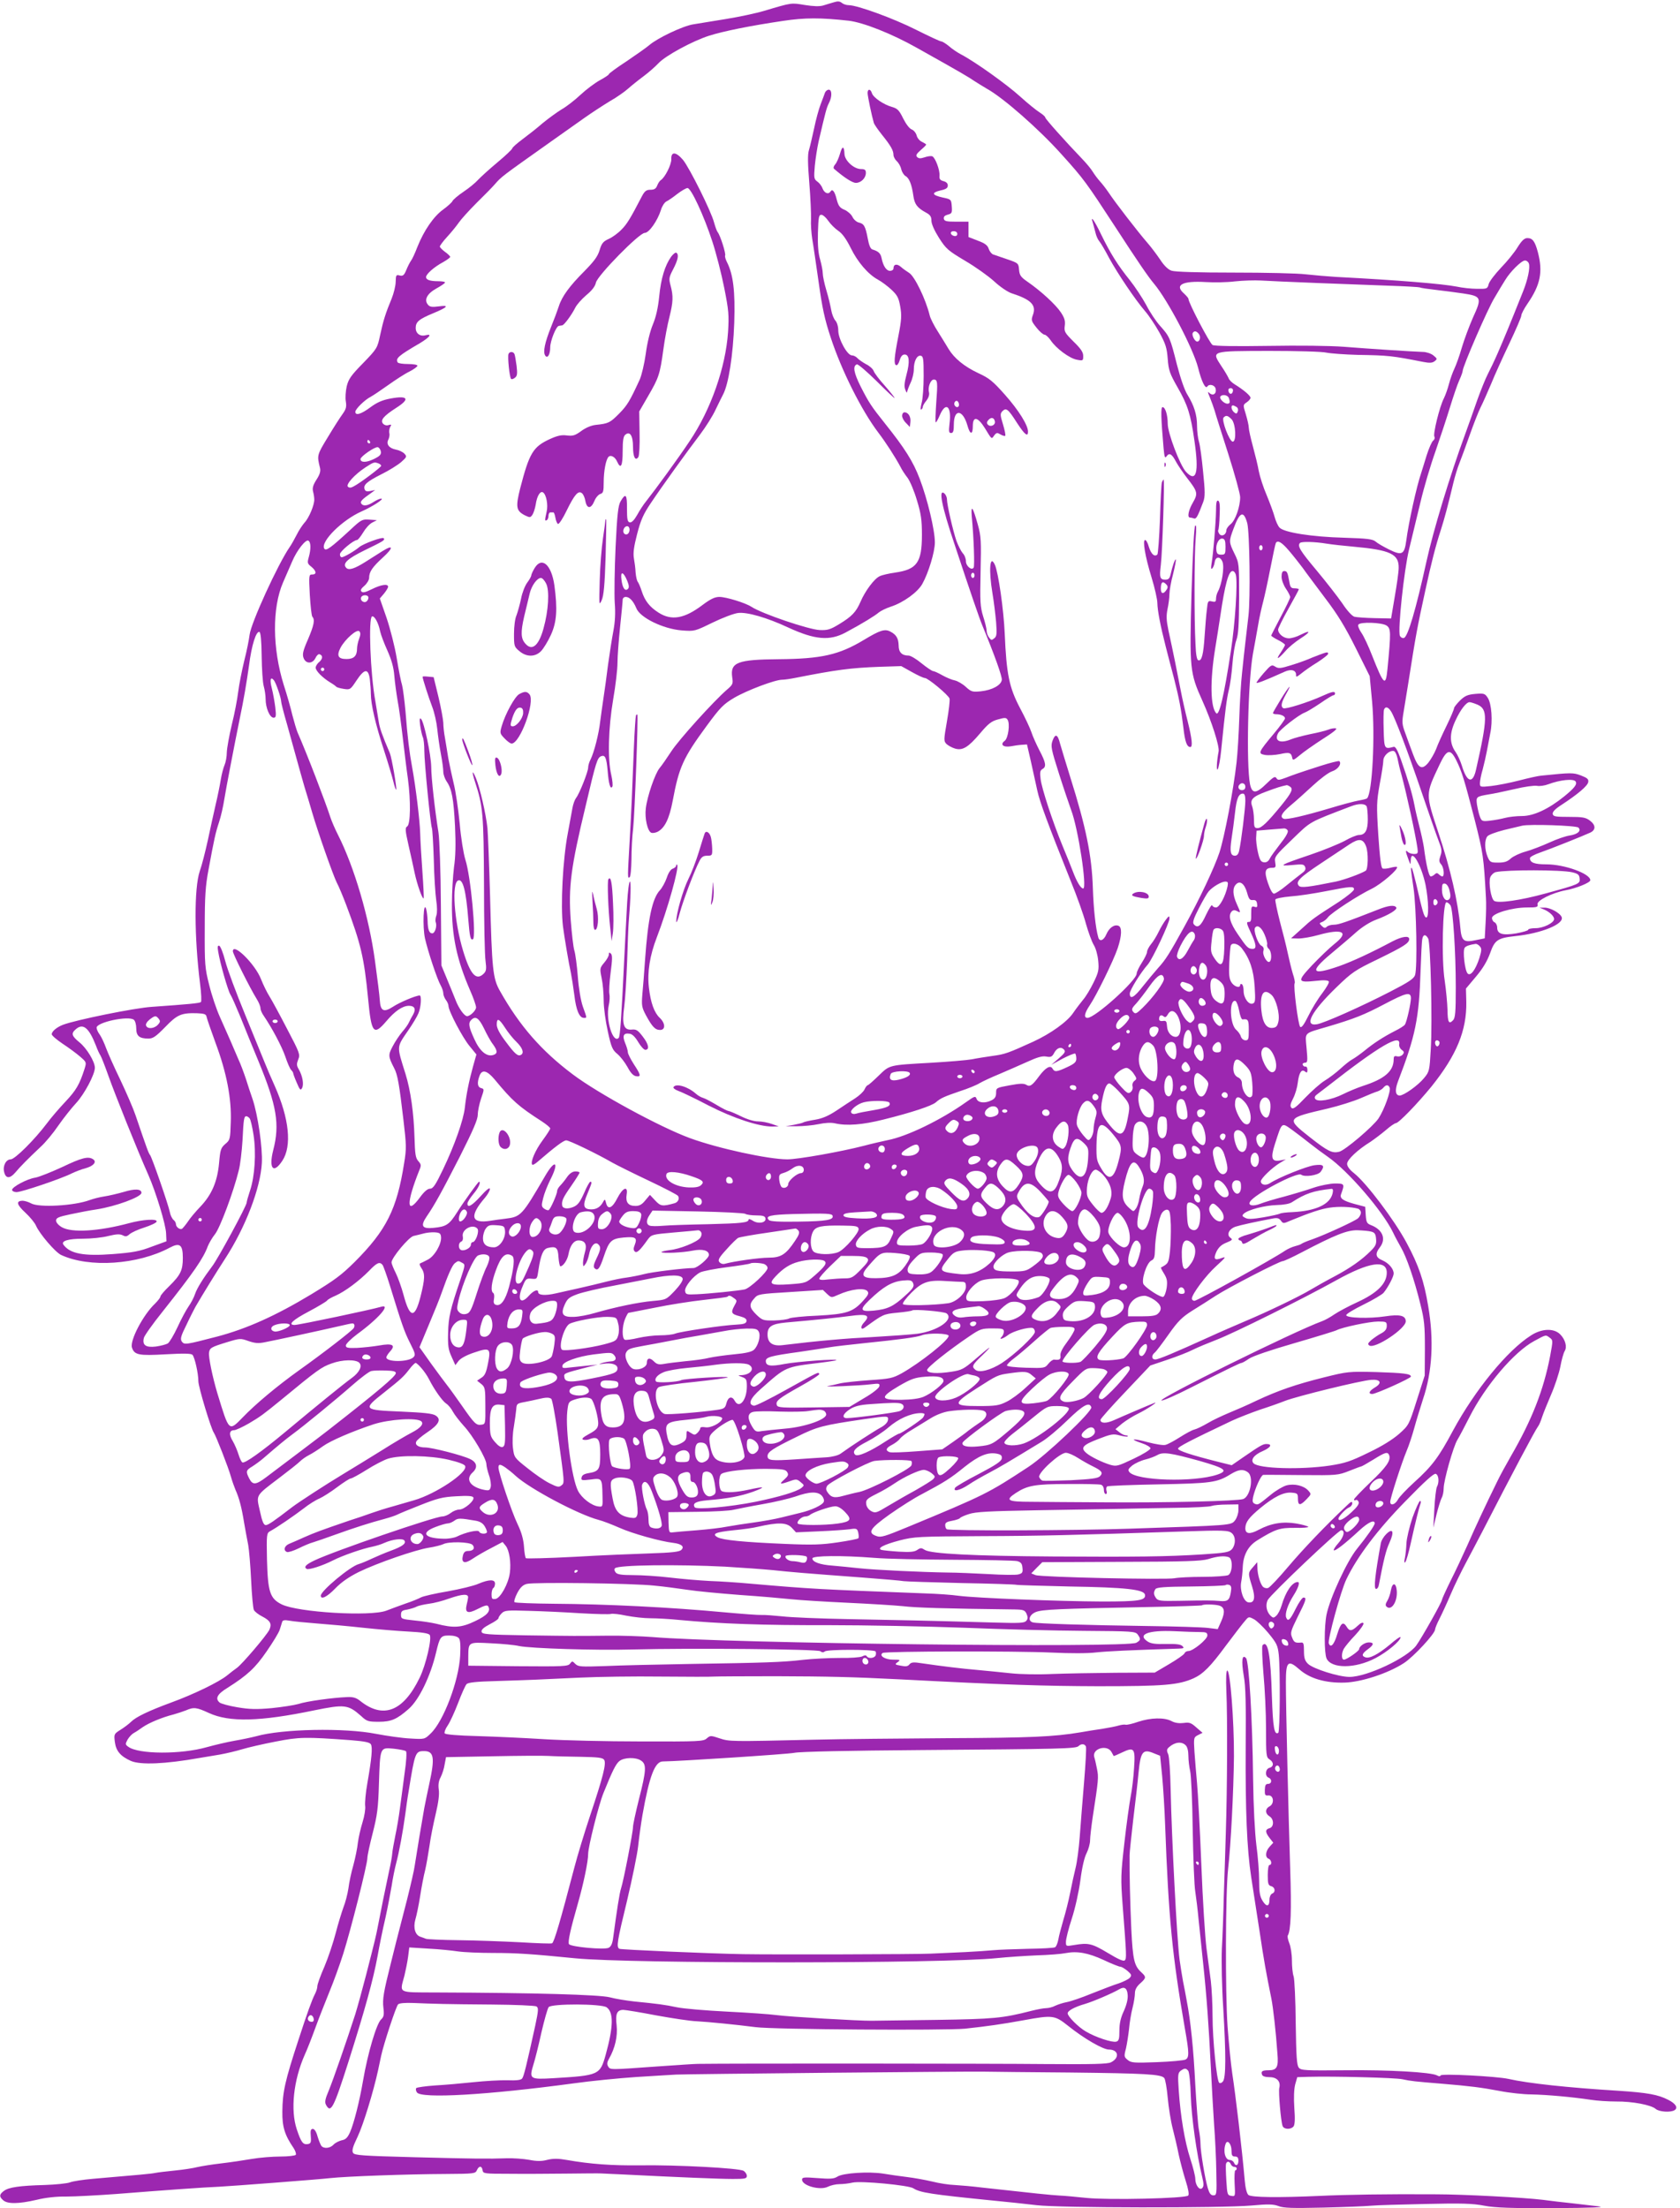 <?xml version="1.0" standalone="no"?>
<!DOCTYPE svg PUBLIC "-//W3C//DTD SVG 20010904//EN"
 "http://www.w3.org/TR/2001/REC-SVG-20010904/DTD/svg10.dtd">
<svg version="1.0" xmlns="http://www.w3.org/2000/svg"
 width="974pt" height="1280pt" viewBox="0 0 974 1280"
 preserveAspectRatio="xMidYMid meet">
<g transform="translate(0,1280) scale(0.1,-0.1)"
fill="#9c27b0" stroke="none">
<path d="M4835 12787 c-16 -5 -45 -13 -63 -19 -22 -6 -55 -5 -106 3 -80 13
-72 15 -236 -34 -47 -14 -146 -35 -220 -47 -74 -12 -160 -26 -190 -31 -60 -9
-207 -79 -255 -120 -16 -14 -76 -56 -132 -94 -57 -37 -103 -71 -103 -75 0 -4
-24 -20 -52 -35 -29 -16 -80 -54 -113 -85 -33 -31 -82 -69 -109 -84 -26 -16
-76 -52 -110 -80 -33 -29 -87 -71 -118 -94 -32 -24 -58 -47 -58 -52 0 -5 -39
-42 -87 -82 -48 -40 -98 -86 -112 -101 -13 -15 -50 -46 -83 -68 -33 -22 -62
-47 -65 -55 -3 -7 -27 -29 -53 -48 -56 -40 -112 -122 -150 -217 -14 -37 -31
-73 -37 -80 -6 -8 -18 -31 -27 -53 -13 -32 -20 -37 -38 -33 -21 6 -23 3 -24
-36 0 -23 -11 -67 -23 -97 -35 -84 -49 -128 -67 -212 -16 -76 -18 -79 -99
-163 -70 -71 -85 -93 -95 -135 -6 -27 -9 -67 -5 -87 5 -32 1 -45 -19 -73 -14
-19 -53 -80 -86 -135 -62 -102 -63 -104 -45 -176 5 -19 0 -38 -20 -69 -20 -31
-25 -49 -20 -69 4 -14 7 -35 7 -46 1 -32 -31 -108 -57 -135 -12 -14 -33 -45
-45 -70 -13 -25 -30 -56 -40 -70 -68 -98 -226 -443 -233 -510 -3 -25 -16 -92
-31 -150 -14 -58 -30 -139 -35 -180 -5 -41 -21 -127 -37 -190 -15 -63 -28
-135 -29 -160 0 -25 -6 -58 -13 -74 -7 -16 -17 -54 -22 -85 -5 -31 -18 -96
-30 -146 -11 -49 -32 -142 -45 -205 -14 -63 -34 -144 -47 -180 -33 -99 -32
-381 2 -653 7 -54 9 -101 5 -105 -7 -7 -73 -13 -285 -28 -98 -6 -442 -76 -515
-104 -36 -14 -65 -38 -65 -55 0 -7 28 -31 62 -54 35 -23 80 -56 102 -75 38
-33 38 -33 26 -72 -29 -90 -48 -123 -110 -189 -36 -38 -85 -95 -107 -125 -73
-97 -187 -210 -211 -210 -27 0 -47 -38 -38 -73 9 -39 33 -40 64 -4 31 37 76
82 147 149 28 25 75 82 104 125 30 43 76 101 103 130 47 51 108 165 108 204 0
35 -47 113 -89 147 -45 37 -50 51 -23 75 43 39 77 11 118 -93 9 -25 21 -50 26
-57 5 -7 26 -61 47 -120 36 -102 168 -432 231 -573 44 -100 102 -290 103 -340
l2 -45 -85 -31 c-70 -27 -109 -34 -225 -43 -170 -13 -249 2 -287 54 -16 22 27
35 113 35 48 0 115 7 148 16 46 11 65 12 82 4 17 -9 24 -8 40 6 11 10 50 28
86 39 37 12 69 27 71 34 6 18 -79 13 -160 -9 -175 -47 -333 -57 -390 -23 -19
11 -33 27 -33 38 0 16 14 22 85 37 47 10 114 23 150 28 110 17 260 72 260 96
0 23 -38 25 -103 5 -35 -10 -86 -22 -113 -26 -27 -4 -65 -14 -84 -21 -88 -33
-295 -45 -340 -19 -14 8 -35 14 -47 15 -42 0 -37 -22 14 -69 27 -25 55 -59 62
-76 20 -46 111 -153 145 -169 163 -76 445 -57 630 42 58 31 76 18 76 -59 0
-72 -13 -99 -79 -164 -28 -27 -51 -54 -51 -60 0 -6 -14 -24 -31 -41 -69 -65
-147 -214 -134 -255 14 -43 40 -48 195 -39 107 6 148 5 156 -3 13 -15 34 -107
34 -153 0 -33 74 -278 90 -299 11 -15 85 -203 99 -255 7 -25 19 -58 26 -75 21
-46 36 -102 50 -190 8 -44 18 -102 24 -130 5 -27 13 -120 17 -205 4 -85 11
-163 16 -172 5 -10 27 -27 49 -38 46 -24 56 -42 41 -76 -15 -32 -158 -200
-189 -222 -13 -9 -39 -29 -56 -43 -46 -38 -194 -110 -326 -158 -130 -48 -203
-83 -231 -111 -11 -11 -37 -31 -59 -45 -40 -25 -41 -26 -35 -73 7 -52 33 -82
93 -109 56 -24 199 -18 396 17 28 5 82 14 120 20 39 7 97 21 130 31 33 10 119
30 192 44 138 27 171 28 441 8 74 -6 105 -12 112 -23 11 -17 5 -82 -20 -225
-10 -55 -15 -114 -13 -132 3 -17 -4 -60 -15 -95 -11 -35 -23 -88 -27 -118 -3
-31 -15 -89 -26 -130 -12 -41 -25 -102 -29 -136 -5 -33 -18 -83 -29 -110 -10
-28 -31 -95 -45 -150 -14 -54 -43 -141 -65 -193 -23 -52 -41 -103 -41 -113 0
-11 -6 -31 -14 -46 -17 -33 -44 -107 -96 -267 -77 -235 -92 -300 -93 -414 -1
-88 13 -136 66 -213 10 -16 15 -32 12 -38 -3 -5 -44 -10 -89 -10 -46 0 -121
-6 -167 -14 -46 -8 -127 -20 -179 -26 -52 -6 -113 -16 -135 -21 -22 -6 -80
-15 -130 -20 -49 -5 -101 -11 -115 -14 -23 -5 -91 -11 -360 -34 -58 -5 -118
-14 -135 -21 -16 -6 -83 -13 -147 -15 -144 -4 -207 -13 -235 -34 -27 -20 -29
-33 -5 -54 25 -23 90 -22 194 2 52 13 117 20 173 19 50 0 180 7 290 15 264 21
514 39 595 42 65 3 588 43 645 50 93 10 441 23 675 24 159 1 166 2 175 22 12
27 29 26 33 -1 3 -19 10 -20 155 -20 84 -1 233 0 332 1 99 1 189 2 200 1 11
-1 70 -3 130 -6 314 -16 559 -26 633 -26 72 0 82 2 82 18 0 9 -9 23 -19 29
-25 16 -387 35 -599 32 -164 -2 -289 7 -425 31 -51 9 -79 9 -113 1 -34 -9 -61
-9 -107 0 -34 6 -91 10 -127 9 -114 -4 -188 -3 -539 6 -301 8 -345 11 -354 25
-8 13 -2 35 26 93 33 69 92 262 119 386 5 25 13 63 18 85 15 69 86 285 98 297
7 7 40 10 89 8 118 -5 186 -7 453 -9 135 -1 252 -6 260 -11 13 -8 12 -22 -7
-112 -51 -232 -66 -294 -76 -306 -7 -9 -34 -12 -86 -10 -42 1 -130 -4 -196
-11 -66 -7 -166 -16 -222 -19 -56 -4 -105 -11 -109 -15 -5 -4 -3 -16 3 -25 23
-38 412 -15 908 52 99 14 263 30 365 37 102 6 205 13 230 14 48 3 1667 19
1785 17 39 -1 264 -3 500 -5 437 -5 527 -10 545 -32 6 -7 15 -58 20 -114 5
-56 18 -137 29 -179 11 -42 27 -111 35 -152 9 -41 27 -109 40 -150 15 -47 21
-79 15 -86 -14 -17 -460 -27 -589 -14 -58 6 -130 13 -160 14 -50 3 -139 12
-445 46 -55 7 -127 13 -160 15 -33 1 -91 10 -130 20 -38 9 -104 21 -145 26
-41 5 -104 14 -140 20 -82 13 -234 4 -266 -18 -19 -12 -40 -14 -114 -8 -78 6
-90 5 -90 -9 0 -35 105 -64 150 -41 16 8 46 15 67 15 21 0 55 4 76 9 48 11
324 -15 352 -33 39 -25 100 -35 460 -71 83 -8 197 -20 255 -27 132 -16 1073
-17 1245 -2 98 9 127 8 157 -3 29 -12 82 -13 260 -9 122 3 248 8 278 11 30 3
172 7 314 10 208 5 275 3 341 -10 64 -12 152 -15 406 -14 213 1 302 5 259 10
-36 4 -105 12 -155 18 -49 5 -126 14 -170 20 -104 13 -461 32 -617 32 -285 2
-523 -2 -673 -9 -245 -11 -399 -9 -417 5 -10 9 -18 41 -22 90 -15 172 -52 486
-72 616 -8 54 -20 176 -27 270 -14 200 -12 782 3 913 16 140 32 451 34 654 1
205 -22 502 -39 497 -6 -3 -8 -44 -5 -118 7 -155 5 -569 -3 -819 -3 -113 -9
-281 -12 -375 -2 -93 -7 -229 -11 -300 -3 -73 0 -225 8 -345 16 -270 16 -403
-2 -425 -7 -9 -17 -12 -22 -7 -14 14 -38 251 -38 384 0 70 -5 162 -10 205 -6
43 -17 128 -25 188 -8 61 -22 279 -30 485 -8 206 -20 420 -25 475 -5 55 -12
137 -15 182 -5 81 -4 83 21 96 l26 13 -36 31 c-30 27 -40 31 -74 26 -25 -3
-50 0 -70 11 -42 22 -120 20 -193 -4 -34 -12 -66 -19 -73 -17 -6 2 -24 0 -41
-5 -16 -5 -59 -13 -95 -19 -36 -5 -92 -14 -125 -20 -154 -26 -292 -32 -765
-34 -278 -2 -631 -5 -785 -9 -478 -11 -486 -11 -543 8 -51 17 -54 17 -74 0
-19 -18 -43 -19 -382 -18 -198 0 -451 6 -561 13 -110 7 -283 15 -385 18 -117
3 -187 9 -192 16 -3 6 4 26 18 46 13 19 40 78 60 130 20 53 42 102 49 109 9
10 57 15 171 18 87 3 191 6 229 8 39 2 156 7 260 12 105 5 314 8 465 6 151 -1
291 -2 310 0 19 1 181 2 360 2 298 -1 439 -4 715 -18 612 -32 843 -39 1150
-40 386 0 467 7 555 46 55 25 99 69 187 189 46 61 99 131 118 152 14 16 18 16
44 2 16 -8 54 -44 84 -80 49 -60 55 -72 61 -127 9 -92 7 -446 -3 -452 -23 -15
-31 31 -37 210 -7 242 -23 330 -54 298 -5 -5 -2 -79 5 -164 8 -85 15 -229 15
-320 0 -154 1 -166 20 -178 26 -16 26 -42 0 -49 -24 -6 -28 -48 -5 -57 21 -8
19 -36 -3 -36 -14 0 -18 -8 -19 -35 -1 -29 2 -34 20 -32 31 3 37 -47 8 -63
-27 -14 -27 -42 -1 -58 27 -16 27 -62 0 -69 -26 -7 -25 -24 1 -57 l21 -27 -21
-23 c-24 -26 -28 -61 -6 -70 17 -6 21 -36 5 -36 -6 0 -10 -26 -10 -59 0 -50 3
-59 20 -64 23 -6 27 -35 5 -43 -8 -4 -15 -19 -15 -34 0 -42 -17 -45 -40 -8
-16 26 -20 50 -20 118 0 47 -7 140 -16 205 -9 74 -17 223 -19 384 -4 353 -24
682 -41 700 -23 25 -28 -15 -13 -103 11 -61 13 -163 11 -416 -2 -361 7 -588
32 -751 9 -57 30 -194 47 -304 27 -182 40 -252 70 -400 10 -50 26 -189 35
-318 7 -79 -3 -97 -51 -97 -37 0 -46 -6 -38 -26 3 -9 20 -14 44 -14 42 0 65
-25 56 -62 -6 -22 9 -195 19 -221 7 -20 47 -22 63 -3 8 9 10 43 5 107 -4 60
-2 109 5 137 l12 42 62 2 c149 4 506 -5 547 -14 51 -11 71 -13 230 -26 166
-14 222 -21 335 -42 55 -11 139 -20 185 -20 92 -2 235 -15 342 -31 37 -6 103
-10 148 -10 94 1 203 -20 229 -43 19 -17 87 -22 110 -7 21 14 6 38 -38 60 -58
30 -120 41 -286 52 -293 18 -526 43 -640 69 -69 15 -389 32 -393 20 -2 -6 -10
-6 -20 0 -34 19 -282 33 -532 30 -234 -2 -257 -1 -270 15 -12 14 -15 65 -18
259 -1 133 -7 254 -12 270 -6 16 -10 58 -10 93 0 35 -7 80 -15 99 -8 20 -12
40 -9 45 18 29 22 146 14 386 -10 306 -25 942 -25 1082 0 121 12 133 79 74 59
-52 150 -79 260 -76 95 2 253 53 345 113 56 36 181 171 181 195 0 6 11 34 25
61 14 27 44 92 66 144 22 52 62 133 87 180 25 47 70 132 100 190 167 325 302
580 319 602 6 7 16 31 23 53 7 22 31 81 52 130 22 50 46 123 54 162 7 40 19
81 25 91 16 25 4 68 -26 98 -36 36 -106 34 -168 -6 -138 -87 -325 -316 -453
-552 -82 -154 -122 -207 -224 -299 -45 -41 -88 -86 -96 -102 -16 -29 -44 -37
-44 -12 0 22 67 228 95 295 13 30 33 91 45 135 12 44 35 118 50 165 54 159 64
343 30 540 -24 145 -55 236 -125 366 -70 131 -233 347 -305 404 -26 20 -40 40
-40 54 0 24 60 81 136 128 22 15 62 45 88 67 26 23 53 41 59 41 16 0 125 113
206 212 146 182 205 325 202 491 l-2 77 58 69 c40 47 65 90 82 136 27 77 44
88 146 99 153 16 284 70 269 110 -9 24 -68 56 -100 55 l-29 0 25 -10 c32 -13
60 -39 60 -56 0 -22 -62 -53 -107 -53 -24 0 -43 -4 -43 -9 0 -5 -31 -14 -69
-21 -80 -13 -111 -4 -111 34 0 13 -7 26 -15 30 -8 3 -15 14 -15 25 0 26 115
61 203 61 57 0 65 2 61 18 -6 22 85 67 164 82 61 11 142 44 142 58 0 38 -149
92 -255 92 -69 0 -95 10 -95 36 0 7 26 21 58 32 61 21 251 97 292 116 33 16
32 44 -3 70 -24 18 -42 21 -120 21 -79 0 -92 2 -95 17 -2 12 14 29 50 52 95
62 153 111 156 133 3 17 -6 24 -42 38 -45 17 -56 17 -231 -1 -16 -1 -74 -14
-128 -28 -54 -14 -127 -28 -162 -32 -64 -7 -65 -6 -65 17 0 13 7 49 16 79 8
30 19 78 24 105 5 28 14 75 20 105 15 69 8 172 -15 206 -16 24 -21 26 -71 22
-45 -4 -61 -11 -89 -38 -19 -19 -35 -39 -35 -45 0 -6 -19 -52 -43 -101 -24
-49 -52 -110 -61 -136 -10 -25 -31 -61 -46 -80 -37 -43 -57 -32 -87 48 -12 32
-32 86 -44 120 -21 56 -22 66 -11 130 6 38 18 113 27 166 43 275 51 319 99
538 33 153 60 259 90 350 22 70 37 125 73 275 8 33 23 83 34 110 11 28 38 101
60 164 22 62 50 134 63 160 13 25 40 87 61 136 20 50 68 155 106 235 38 80 69
152 69 161 0 9 16 40 36 69 75 109 90 184 60 298 -17 64 -31 82 -61 82 -17 0
-32 -14 -56 -52 -17 -29 -61 -83 -96 -119 -35 -37 -68 -80 -72 -95 -7 -28 -10
-29 -68 -28 -34 0 -87 6 -119 13 -84 16 -333 37 -699 56 -49 3 -128 10 -175
15 -47 6 -234 10 -416 10 -208 0 -342 4 -362 11 -19 6 -43 29 -65 63 -19 28
-53 74 -76 100 -53 61 -187 234 -223 289 -15 22 -38 52 -51 66 -13 14 -32 40
-42 56 -10 17 -38 50 -62 75 -97 101 -213 231 -213 239 0 5 -15 18 -32 29 -18
11 -69 52 -113 92 -77 70 -263 203 -344 245 -21 11 -52 32 -70 48 -18 15 -38
27 -44 27 -7 0 -73 31 -147 68 -131 66 -340 142 -389 142 -14 0 -32 6 -40 13
-12 10 -24 11 -46 4z m85 -107 c85 -10 252 -76 397 -158 268 -150 297 -168
331 -191 15 -10 48 -30 73 -45 96 -53 303 -235 432 -379 132 -146 145 -165
316 -427 124 -191 188 -285 222 -325 79 -94 226 -374 255 -486 20 -81 43 -127
54 -109 11 17 44 8 48 -14 6 -27 -14 -42 -34 -26 -14 13 -14 11 1 -25 9 -22
21 -56 27 -75 5 -19 41 -132 79 -251 38 -119 69 -232 69 -251 0 -55 -28 -135
-55 -156 -14 -11 -25 -27 -25 -35 0 -25 -25 -40 -40 -23 -6 9 -10 19 -7 23 3
4 7 44 8 87 3 57 0 81 -9 84 -9 3 -12 -14 -12 -60 -1 -70 -16 -248 -26 -306
-4 -25 -3 -34 4 -27 6 6 12 21 14 35 5 36 33 37 46 2 11 -32 -4 -127 -26 -169
-7 -12 -12 -31 -12 -43 0 -18 -4 -21 -24 -16 -22 5 -24 3 -29 -47 -4 -28 -9
-97 -13 -152 -7 -109 -17 -149 -37 -142 -8 2 -14 34 -16 93 -8 144 -7 522 1
613 5 58 4 81 -3 74 -6 -6 -14 -156 -21 -389 -12 -442 -10 -464 63 -626 53
-117 100 -264 94 -294 -11 -56 -14 -118 -5 -102 6 9 15 59 20 110 24 240 32
297 44 348 8 30 17 98 21 150 4 52 14 115 23 140 12 35 15 90 16 245 0 197 0
201 -27 256 -33 67 -33 72 -5 146 36 97 58 106 79 31 14 -53 19 -439 7 -538
-5 -41 -13 -111 -18 -155 -5 -44 -14 -123 -19 -175 -6 -52 -13 -169 -16 -260
-3 -91 -10 -208 -16 -260 -18 -161 -70 -431 -99 -521 -30 -89 -113 -266 -203
-429 -87 -158 -109 -193 -152 -240 -22 -25 -62 -73 -89 -107 -50 -65 -76 -79
-76 -42 0 20 62 120 105 169 27 31 125 240 125 266 0 17 -3 16 -20 -6 -11 -14
-30 -45 -42 -70 -12 -25 -32 -58 -45 -73 -13 -16 -23 -36 -23 -45 0 -9 -14
-37 -30 -62 -16 -25 -30 -53 -30 -63 0 -40 -241 -257 -285 -257 -23 0 -18 27
13 73 38 56 137 257 162 331 24 72 26 122 4 130 -24 9 -54 -12 -70 -50 -15
-36 -40 -45 -47 -16 -15 52 -27 163 -31 283 -6 190 -40 355 -131 644 -26 83
-52 170 -59 194 -14 56 -28 61 -44 17 -11 -31 -8 -47 38 -192 28 -88 60 -181
70 -209 41 -107 94 -455 70 -455 -14 0 -37 38 -60 99 -12 31 -39 99 -61 151
-57 139 -119 328 -126 384 -5 39 -3 50 10 58 25 13 21 37 -17 109 -18 35 -39
82 -46 104 -7 22 -37 86 -67 142 -62 118 -78 195 -88 430 -6 139 -37 354 -57
399 -29 64 -37 -28 -14 -166 8 -47 17 -121 21 -166 5 -68 4 -83 -11 -94 -14
-12 -18 -12 -30 5 -8 10 -14 28 -14 39 0 12 -9 49 -20 83 -17 56 -19 84 -15
260 4 178 3 204 -16 272 -29 104 -41 120 -35 46 12 -126 17 -285 11 -295 -12
-19 -45 9 -45 37 0 15 -8 36 -19 47 -10 12 -26 44 -36 71 -20 58 -55 210 -55
241 0 12 -7 27 -15 34 -36 30 -15 -76 59 -295 93 -281 145 -432 161 -470 73
-177 116 -298 113 -316 -4 -31 -56 -59 -121 -66 -49 -5 -56 -3 -87 25 -18 17
-47 34 -64 38 -17 3 -50 17 -73 30 -23 13 -47 24 -53 24 -6 0 -36 20 -67 45
-30 25 -64 45 -75 45 -39 0 -58 19 -58 58 -1 41 -13 63 -48 81 -32 17 -59 9
-155 -49 -143 -86 -246 -109 -492 -111 -239 -2 -282 -18 -270 -104 6 -39 4
-43 -32 -74 -76 -66 -277 -288 -321 -356 -25 -38 -55 -82 -68 -97 -27 -33 -72
-165 -80 -234 -7 -57 10 -132 32 -141 9 -3 25 0 37 6 41 22 67 74 87 179 37
197 60 248 198 436 78 106 96 124 158 161 73 43 237 105 278 105 14 0 48 5 78
11 233 46 320 58 488 64 l125 4 61 -34 c34 -19 68 -35 76 -35 18 0 136 -98
143 -119 3 -10 -4 -69 -15 -132 -19 -109 -19 -115 -2 -132 10 -9 32 -21 49
-26 44 -13 77 8 145 88 47 56 66 71 104 81 39 11 47 11 55 -1 16 -23 4 -108
-16 -123 -29 -21 -9 -39 34 -32 20 4 49 8 66 9 l29 2 23 -100 c12 -55 29 -130
37 -168 14 -65 60 -190 193 -522 36 -88 76 -200 89 -250 14 -49 34 -104 45
-122 12 -19 23 -59 26 -92 5 -52 2 -67 -27 -126 -18 -37 -45 -82 -60 -99 -14
-17 -41 -52 -58 -77 -34 -51 -130 -120 -232 -167 -143 -65 -164 -73 -233 -82
-40 -6 -94 -14 -122 -20 -27 -5 -133 -14 -235 -20 -250 -14 -241 -12 -306 -75
-31 -30 -59 -55 -63 -55 -4 0 -13 -11 -19 -25 -6 -13 -31 -36 -54 -51 -24 -15
-72 -47 -108 -71 -47 -31 -82 -46 -123 -53 -32 -5 -62 -12 -68 -15 -5 -4 -31
-10 -57 -15 l-47 -8 65 0 c36 0 92 5 125 12 37 8 73 10 95 5 69 -16 160 -9
283 22 165 41 278 79 302 99 28 25 50 34 140 65 44 14 96 35 115 47 19 11 71
35 115 53 44 19 116 50 160 70 59 27 87 35 110 31 26 -5 34 -2 45 18 16 32 40
41 58 23 11 -12 7 -20 -30 -52 l-43 -37 66 36 c37 19 69 32 73 29 3 -4 6 -17
6 -30 0 -19 -11 -29 -52 -48 -62 -29 -74 -30 -86 -9 -12 22 -40 6 -77 -43 -41
-56 -54 -64 -75 -51 -14 9 -38 8 -97 -3 -77 -14 -78 -15 -78 -44 0 -21 -7 -33
-25 -42 -38 -20 -79 -16 -88 7 -7 19 -11 17 -62 -19 -145 -103 -343 -199 -455
-220 -33 -7 -94 -21 -135 -32 -135 -35 -384 -79 -445 -79 -110 0 -401 63 -565
123 -172 63 -533 259 -680 370 -181 136 -307 280 -421 482 -42 74 -47 122 -58
555 -5 179 -12 354 -15 390 -9 83 -43 232 -67 290 -22 53 -25 39 -5 -22 46
-140 50 -187 52 -593 0 -214 4 -415 9 -446 6 -45 4 -58 -10 -72 -44 -44 -78
-7 -120 131 -52 171 -68 396 -28 409 27 9 45 -61 58 -227 8 -100 13 -122 27
-114 20 12 -13 367 -44 461 -11 35 -26 128 -33 210 -8 82 -23 186 -35 233 -11
47 -25 112 -31 145 -5 33 -14 85 -19 116 -6 30 -10 71 -10 90 -1 19 -13 86
-28 149 l-28 115 -32 3 c-18 2 -32 2 -32 -1 0 -11 35 -120 55 -172 13 -33 26
-91 30 -130 4 -38 13 -104 21 -145 8 -41 14 -88 14 -103 0 -16 9 -41 19 -56
30 -42 41 -100 49 -261 5 -103 3 -177 -6 -237 -6 -49 -12 -144 -12 -213 -1
-187 28 -322 106 -502 19 -43 34 -86 34 -97 0 -18 -34 -51 -52 -51 -16 0 -49
46 -67 94 -11 28 -34 84 -51 125 l-31 75 -3 350 c-1 195 -8 382 -14 421 -21
129 -42 319 -42 380 -1 68 -41 260 -59 278 -8 8 -10 -1 -5 -38 4 -28 11 -58
15 -67 5 -9 9 -45 9 -80 0 -67 35 -422 44 -448 3 -8 8 -91 11 -185 2 -93 9
-199 14 -233 6 -39 6 -73 1 -88 -5 -13 -7 -31 -4 -39 9 -22 -4 -65 -20 -65
-18 0 -26 22 -27 73 -1 23 -4 53 -8 67 -16 55 -22 -102 -7 -170 18 -78 70
-235 91 -272 8 -14 15 -35 15 -45 0 -11 7 -28 15 -39 8 -10 15 -26 15 -34 0
-30 82 -185 122 -233 l40 -49 -20 -71 c-24 -87 -39 -163 -47 -237 -8 -72 -59
-217 -126 -357 -44 -92 -58 -113 -76 -113 -14 0 -34 -17 -58 -50 -79 -108 -81
-36 -4 157 12 28 11 34 -6 53 -16 18 -19 40 -22 138 -4 139 -22 270 -52 367
-52 166 -53 152 16 253 25 36 52 81 59 99 15 35 19 103 7 103 -24 -1 -118 -41
-154 -65 -54 -35 -73 -26 -77 36 -1 24 -14 127 -28 229 -34 252 -120 544 -214
730 -18 35 -38 82 -45 104 -30 92 -133 361 -190 491 -7 17 -20 62 -30 100 -9
39 -31 117 -50 175 -66 212 -68 446 -4 594 17 39 41 94 53 122 27 64 79 130
94 120 15 -9 15 -50 2 -96 -9 -32 -8 -37 15 -55 30 -25 32 -45 5 -45 -19 0
-20 -4 -14 -117 4 -65 10 -122 15 -128 16 -17 9 -50 -26 -132 -29 -66 -33 -86
-25 -107 13 -35 52 -35 69 0 6 14 17 24 23 22 21 -7 20 -26 -1 -45 -12 -9 -21
-25 -21 -33 0 -18 39 -58 85 -86 17 -10 32 -21 35 -25 3 -3 22 -9 43 -12 37
-6 39 -4 74 49 46 69 68 71 77 8 3 -26 6 -64 6 -86 0 -60 28 -180 75 -323 23
-71 48 -154 55 -183 7 -29 14 -51 17 -49 5 6 -26 186 -37 212 -45 105 -59 146
-64 180 -3 22 -13 76 -20 121 -29 157 -41 484 -19 491 14 5 38 -39 47 -87 4
-19 23 -69 42 -111 24 -54 36 -96 40 -145 3 -38 12 -103 19 -144 8 -41 21
-138 30 -215 9 -77 22 -185 30 -240 17 -129 15 -262 -4 -275 -13 -7 -12 -23 7
-107 12 -54 29 -127 36 -163 14 -66 45 -154 52 -147 2 2 -1 71 -7 153 -6 82
-12 183 -13 224 -2 75 -26 271 -47 385 -15 80 -27 175 -38 320 -6 66 -15 135
-20 154 -6 18 -20 88 -31 156 -11 67 -38 172 -59 234 l-39 112 24 28 c13 16
24 34 24 40 0 19 -42 12 -94 -14 -36 -18 -53 -22 -60 -14 -8 7 -3 17 17 34 15
13 27 34 27 45 0 35 18 62 78 117 64 58 64 79 0 39 -24 -15 -68 -43 -98 -62
-63 -40 -97 -51 -112 -36 -25 25 5 53 107 103 111 54 117 58 110 69 -6 10
-118 -31 -142 -51 -27 -23 -89 -59 -102 -59 -6 0 -11 8 -10 18 0 16 79 82 99
82 5 0 21 20 35 43 14 24 37 50 53 58 l27 14 -44 3 c-41 3 -47 0 -111 -60
-112 -103 -140 -124 -150 -108 -24 39 103 166 217 216 65 29 134 74 113 74 -8
0 -28 -9 -45 -20 -34 -22 -60 -26 -71 -8 -7 11 5 24 57 60 l24 18 -27 -6 c-20
-4 -30 -2 -34 10 -9 25 12 44 97 87 43 21 94 53 114 70 33 29 35 33 20 49 -9
10 -32 21 -50 24 -40 8 -58 32 -43 59 5 11 8 27 5 37 -2 9 0 25 5 35 9 14 7
16 -10 11 -11 -4 -24 0 -32 9 -16 20 4 44 77 91 82 52 69 73 -33 54 -49 -9
-79 -23 -117 -51 -52 -39 -87 -50 -87 -26 0 16 55 70 89 87 13 7 58 37 100 67
42 30 97 66 124 79 26 13 47 29 47 34 0 6 -24 10 -54 10 -30 0 -57 4 -60 9
-15 23 5 40 127 111 58 35 75 57 35 47 -32 -9 -58 10 -58 42 0 35 18 51 103
86 84 35 94 48 30 39 -38 -5 -52 -3 -62 10 -24 28 -5 64 49 94 27 15 50 30 50
35 0 4 -18 7 -39 7 -48 0 -71 8 -71 24 0 17 47 59 98 86 23 13 42 27 42 31 0
4 -13 17 -30 29 -16 12 -30 26 -30 31 0 5 19 31 43 57 24 26 54 63 67 82 13
19 60 71 104 115 45 44 91 91 103 105 42 48 36 43 328 250 58 41 143 101 188
133 45 32 114 77 152 100 39 22 86 55 105 72 19 17 60 50 91 73 31 23 69 57
86 75 39 43 197 129 294 160 82 26 239 58 429 86 126 19 218 19 380 1z m3944
-1408 c8 -24 -7 -94 -33 -159 -80 -201 -111 -275 -147 -358 -19 -44 -46 -100
-59 -125 -13 -25 -39 -90 -59 -145 -19 -55 -51 -145 -71 -200 -90 -245 -186
-562 -225 -740 -61 -277 -108 -438 -131 -443 -9 -2 -19 4 -23 13 -13 34 24
379 53 500 16 66 46 189 66 273 20 85 59 217 87 295 27 78 65 193 84 255 19
62 43 133 54 157 11 24 20 49 20 55 0 25 145 360 184 423 22 38 50 84 62 103
30 50 95 114 115 114 10 0 20 -8 23 -18z m-1239 -112 c138 -5 329 -12 425 -16
96 -3 178 -8 182 -10 4 -3 45 -9 90 -14 46 -5 118 -15 161 -21 106 -16 110
-24 57 -139 -22 -50 -51 -128 -65 -175 -13 -46 -33 -101 -43 -122 -10 -21 -24
-60 -31 -87 -7 -27 -20 -65 -30 -85 -25 -48 -64 -208 -55 -222 4 -7 1 -17 -7
-23 -8 -6 -25 -45 -38 -86 -12 -41 -27 -86 -31 -100 -27 -78 -74 -292 -87
-394 -11 -81 -25 -88 -100 -51 -32 16 -67 36 -78 46 -17 14 -48 18 -180 22
-192 5 -352 31 -377 59 -10 11 -22 39 -28 61 -6 23 -27 80 -46 126 -20 46 -40
109 -46 140 -5 31 -21 95 -34 143 -13 48 -24 97 -24 109 0 12 -8 47 -17 77
-17 55 -17 55 5 70 12 8 22 20 22 26 0 12 -38 45 -93 79 -15 9 -31 25 -34 35
-4 9 -22 41 -42 70 -58 89 -64 87 275 88 163 0 309 -4 334 -10 25 -5 106 -11
180 -13 180 -3 199 -5 382 -41 36 -7 52 -6 65 4 17 13 16 15 -7 34 -14 11 -41
20 -60 20 -64 2 -323 19 -460 30 -80 6 -258 8 -438 5 -195 -3 -310 -1 -322 5
-16 9 -140 245 -140 268 0 4 -12 18 -26 31 -56 49 -9 74 126 66 47 -3 123 -2
170 4 47 5 114 7 150 5 36 -2 178 -9 315 -14z m-675 -295 c13 -16 7 -45 -9
-45 -14 0 -33 38 -26 50 9 14 21 12 35 -5z m198 -332 c-4 -22 -22 -20 -26 1
-2 10 3 16 13 16 10 0 15 -7 13 -17z m-24 -39 c9 -25 7 -34 -8 -34 -19 0 -48
29 -41 41 10 15 42 10 49 -7z m45 -53 c8 -5 11 -16 7 -26 -5 -14 -9 -15 -21
-5 -16 13 -21 40 -7 40 4 0 13 -4 21 -9z m-29 -71 c24 -24 30 -130 7 -130 -19
0 -67 126 -53 140 14 14 23 13 46 -10z m-4995 -130 c3 -5 1 -10 -4 -10 -6 0
-11 5 -11 10 0 6 2 10 4 10 3 0 8 -4 11 -10z m63 -57 c3 -18 -6 -27 -41 -44
-43 -21 -77 -21 -77 0 0 15 83 72 100 69 8 -2 16 -13 18 -25z m-14 -69 c9 -3
16 -10 16 -14 0 -8 -122 -100 -159 -119 -16 -9 -26 -10 -34 -2 -13 13 39 71
102 112 48 31 51 32 75 23z m4911 -484 c0 -41 -2 -45 -25 -45 -20 0 -26 6 -28
27 -4 35 15 70 36 66 13 -2 17 -14 17 -48z m368 -22 c25 -29 60 -74 79 -99 18
-26 77 -104 130 -175 74 -97 117 -168 178 -290 l81 -163 14 -149 c18 -201 1
-529 -29 -559 -3 -4 -25 -9 -48 -13 -24 -4 -99 -24 -168 -45 -148 -44 -249
-67 -267 -61 -25 10 -13 33 39 77 29 24 87 76 129 115 42 39 92 77 112 83 34
11 57 44 42 59 -3 3 -52 -9 -108 -27 -137 -44 -155 -51 -205 -70 -38 -14 -44
-14 -52 -1 -8 12 -18 6 -58 -33 -60 -59 -83 -59 -95 -2 -22 115 -12 592 17
755 9 47 22 121 30 166 7 44 21 105 29 135 8 30 27 117 42 194 15 77 29 143
32 148 11 18 35 3 76 -45z m217 41 c30 -5 102 -13 160 -18 211 -19 261 -43
259 -123 0 -24 -11 -99 -23 -168 l-21 -125 -95 2 c-52 1 -105 5 -117 8 -13 3
-43 35 -71 78 -27 39 -95 126 -150 192 -94 112 -112 141 -95 158 9 9 87 7 153
-4z m-370 -24 c0 -8 -4 -15 -10 -15 -5 0 -10 7 -10 15 0 8 5 15 10 15 6 0 10
-7 10 -15z m-155 -157 c11 -49 -4 -281 -29 -443 -40 -262 -68 -378 -85 -359
-34 37 -36 190 -6 374 8 47 21 132 30 190 27 184 48 260 71 260 8 0 16 -10 19
-22z m-1515 -3 c0 -8 -4 -15 -10 -15 -5 0 -10 7 -10 15 0 8 5 15 10 15 6 0 10
-7 10 -15z m-3517 -121 c9 -10 -4 -34 -18 -34 -17 0 -28 17 -20 30 7 11 28 13
38 4z m5906 -170 c25 -18 26 -36 5 -252 -10 -104 -21 -94 -89 78 -20 52 -48
112 -62 132 -14 20 -22 42 -18 47 10 18 137 13 164 -5z m-5957 -77 c-7 -18
-12 -44 -12 -56 0 -43 -18 -61 -61 -61 -49 0 -59 19 -34 67 27 49 94 108 108
94 8 -8 8 -20 -1 -44z m-565 -100 c1 -74 6 -153 12 -174 6 -21 11 -55 11 -76
0 -50 24 -107 46 -107 14 0 16 8 10 60 -4 32 -13 82 -20 110 -13 50 -8 71 12
47 12 -15 42 -102 42 -123 0 -8 15 -67 34 -132 18 -64 43 -155 56 -202 13 -47
33 -119 45 -160 13 -41 33 -109 45 -150 34 -116 120 -360 142 -405 12 -22 36
-80 55 -130 85 -225 104 -306 127 -543 19 -202 32 -218 106 -131 50 59 94 89
131 89 33 0 42 -19 24 -51 -8 -13 -19 -34 -24 -45 -5 -12 -23 -37 -39 -55 -16
-19 -41 -56 -55 -83 -27 -51 -27 -59 8 -127 20 -37 30 -95 54 -301 17 -144 18
-166 4 -250 -42 -267 -103 -389 -287 -573 -77 -76 -113 -103 -251 -187 -207
-125 -375 -200 -545 -245 -185 -48 -191 -49 -206 -29 -10 15 -6 31 28 99 21
45 45 91 51 102 40 69 120 199 172 279 118 181 205 409 213 554 5 88 -23 281
-54 372 -9 25 -26 77 -38 115 -13 39 -32 90 -44 115 -11 25 -31 72 -45 105
-15 33 -42 96 -62 140 -20 44 -48 127 -62 185 -25 98 -27 119 -26 330 0 185 4
245 22 340 33 179 40 211 61 275 11 33 24 91 30 130 10 63 60 323 89 465 24
114 40 209 55 315 15 117 41 198 60 192 7 -2 12 -49 13 -140z m363 -77 c0 -5
-4 -10 -10 -10 -5 0 -10 5 -10 10 0 6 5 10 10 10 6 0 10 -4 10 -10z m6685
-204 c61 -26 60 -79 -7 -375 -19 -87 -53 -78 -83 22 -8 26 -24 61 -36 78 -36
51 -36 107 -1 182 30 65 63 107 82 107 6 0 26 -6 45 -14z m-500 -40 c22 -34
96 -229 180 -476 40 -118 83 -241 95 -272 19 -48 21 -62 11 -89 -9 -26 -8 -35
4 -49 16 -17 21 -70 7 -70 -4 0 -13 5 -20 12 -9 9 -15 9 -24 0 -7 -7 -17 -12
-23 -12 -11 0 -27 68 -40 170 -4 25 -15 77 -25 115 -10 39 -24 97 -30 130 -12
63 -35 140 -79 265 -19 53 -31 74 -41 71 -54 -14 -55 -13 -58 98 -2 57 -1 110
2 118 8 20 24 16 41 -11z m37 -271 c4 -22 14 -65 23 -95 30 -111 82 -349 93
-427 4 -29 2 -33 -20 -33 -13 0 -29 5 -36 12 -15 15 -14 3 3 -42 13 -35 13
-35 14 -7 2 75 61 -24 86 -143 18 -92 20 -193 3 -188 -12 4 -20 31 -58 197
-11 46 -22 86 -25 89 -8 8 -6 -5 10 -115 17 -113 23 -463 9 -505 -7 -21 -37
-41 -144 -96 -167 -86 -382 -182 -425 -189 -78 -13 -32 74 114 215 90 87 106
98 241 163 149 73 180 92 180 116 0 21 -42 15 -96 -13 -124 -66 -231 -116
-310 -144 -161 -56 -175 -35 -47 72 48 40 114 96 145 124 35 31 81 60 116 73
75 28 125 59 117 71 -10 16 -46 12 -110 -14 -179 -70 -224 -86 -251 -86 -17 0
-35 -5 -42 -12 -9 -9 -16 -8 -29 5 -15 15 -15 17 3 23 10 4 25 16 33 27 18 25
177 129 255 166 56 28 156 114 145 126 -3 2 -20 0 -38 -5 -18 -5 -38 -7 -45
-4 -9 3 -16 60 -25 192 -11 175 -10 194 8 297 12 61 21 122 21 136 0 28 34 60
60 56 8 -1 17 -19 22 -42z m341 -12 c32 -64 47 -113 107 -346 49 -194 52 -213
65 -452 2 -27 1 -91 -2 -142 l-5 -92 -50 -10 c-73 -16 -85 -6 -92 76 -13 146
-57 337 -126 544 -76 232 -77 221 6 397 42 89 62 95 97 25z m692 -123 c10 -16
-7 -38 -66 -86 -90 -73 -177 -114 -245 -114 -33 0 -77 -5 -99 -11 -22 -6 -61
-13 -87 -16 -45 -5 -48 -3 -58 23 -6 15 -13 47 -17 70 -6 46 -5 47 72 60 22 3
87 17 145 30 57 14 116 22 131 19 14 -3 44 1 65 9 69 26 148 34 159 16z
m-1915 -30 c0 -13 -7 -20 -20 -20 -19 0 -27 20 -13 33 13 14 33 6 33 -13z
m258 1 c21 -13 12 -34 -48 -108 -82 -100 -116 -133 -139 -133 -18 0 -21 6 -21
49 0 27 -5 62 -10 76 -15 40 1 57 82 87 62 23 84 30 118 37 3 0 11 -3 18 -8z
m-258 -84 c0 -41 -23 -230 -36 -289 -4 -18 -12 -28 -24 -28 -26 0 -31 23 -20
98 6 37 15 105 20 150 9 84 21 112 46 112 10 0 14 -13 14 -43z m704 -33 c3 -9
6 -42 6 -74 0 -63 -15 -90 -52 -90 -12 0 -49 -15 -82 -34 -34 -18 -124 -55
-201 -81 -175 -59 -188 -67 -103 -59 60 6 68 5 75 -12 5 -13 -1 -23 -22 -38
-16 -12 -54 -42 -86 -68 -32 -27 -65 -48 -73 -48 -9 0 -22 24 -35 62 -23 67
-17 88 25 88 20 0 22 4 17 33 -5 30 1 38 99 132 111 107 91 96 342 192 44 17
83 16 90 -3z m1227 -121 c19 -19 -5 -39 -51 -46 -22 -3 -75 -21 -118 -41 -42
-19 -104 -43 -137 -52 -33 -9 -71 -27 -86 -40 -19 -18 -36 -24 -73 -24 -44 0
-48 2 -62 35 -17 42 -18 96 -1 117 6 9 50 25 97 37 47 11 94 22 105 25 43 10
314 1 326 -11z m-1685 -18 c4 -9 -14 -40 -44 -77 -27 -35 -55 -73 -61 -86 -8
-16 -20 -22 -34 -20 -17 2 -24 14 -34 58 -7 30 -12 71 -10 90 l2 35 70 6 c39
3 78 6 88 7 10 1 20 -5 23 -13z m454 -91 c14 -37 12 -131 -2 -141 -29 -18
-126 -53 -173 -63 -159 -32 -204 -38 -215 -24 -20 23 5 48 127 129 65 43 140
93 167 111 55 36 79 33 96 -12z m-800 -104 c0 -5 -4 -10 -10 -10 -5 0 -10 5
-10 10 0 6 5 10 10 10 6 0 10 -4 10 -10z m1995 -46 c33 -8 41 -14 43 -35 4
-32 -1 -34 -198 -88 -145 -40 -274 -58 -297 -43 -19 12 -34 107 -23 137 5 13
20 27 32 30 64 14 377 14 443 -1z m-1998 -81 c-12 -57 -47 -123 -67 -123 -10
0 -20 5 -22 12 -3 7 -18 -18 -36 -55 -30 -66 -49 -80 -71 -54 -8 10 -1 33 30
93 22 43 48 88 57 98 24 27 74 56 96 56 15 0 17 -5 13 -27z m113 -37 c10 -37
16 -45 34 -43 15 1 22 -4 24 -21 3 -20 0 -23 -15 -18 -17 5 -19 1 -19 -41 1
-39 -2 -48 -15 -47 -14 1 -12 -9 12 -60 33 -70 36 -96 12 -96 -27 0 -35 9 -86
84 -47 68 -58 111 -35 134 7 7 17 8 30 1 22 -12 22 -11 -2 42 -24 53 -25 92
-4 113 23 24 49 4 64 -48z m1174 11 c7 -26 6 -41 -2 -49 -19 -19 -42 10 -42
54 0 32 3 39 18 36 10 -2 21 -18 26 -41z m-554 8 c0 -8 -39 -40 -87 -72 -148
-95 -156 -101 -218 -158 l-60 -54 43 -1 c23 0 75 9 114 20 143 40 183 18 95
-51 -29 -23 -87 -79 -130 -124 -89 -95 -87 -102 27 -90 41 5 66 3 70 -4 4 -5
-14 -36 -38 -68 -25 -32 -61 -91 -81 -132 -26 -53 -40 -70 -47 -63 -12 12 -41
239 -32 253 3 5 -2 30 -11 56 -8 27 -21 80 -29 118 -8 39 -29 122 -46 185 -16
63 -28 120 -26 126 2 6 41 14 88 18 45 3 137 17 203 30 148 29 165 30 165 11z
m485 -75 c0 -7 -6 -15 -12 -17 -8 -3 -13 4 -13 17 0 13 5 20 13 18 6 -3 12
-11 12 -18z m75 -19 c14 -28 30 -268 30 -473 0 -148 -3 -179 -16 -192 -24 -25
-31 -12 -32 61 -1 38 -8 113 -16 168 -20 124 -12 455 10 455 7 0 18 -9 24 -19z
m-1079 -167 c11 -25 18 -52 15 -59 -2 -7 2 -19 10 -25 16 -14 19 -66 4 -75
-14 -9 -43 41 -35 64 4 14 0 23 -13 30 -19 10 -46 87 -36 103 13 20 37 4 55
-38z m-242 22 c8 -9 11 -46 9 -102 -3 -102 -18 -117 -57 -59 -21 31 -23 43
-17 96 3 33 8 65 12 70 8 14 40 11 53 -5z m-162 -22 c3 -9 1 -24 -5 -33 -7 -9
-23 -37 -37 -63 -25 -47 -51 -61 -61 -34 -3 8 6 36 20 64 39 76 69 101 83 66z
m1353 -24 c14 -26 25 -481 15 -643 -7 -123 -8 -129 -39 -166 -34 -42 -117
-101 -141 -101 -25 0 -29 30 -11 79 103 268 123 366 132 646 3 88 7 170 10
183 5 27 20 28 34 2z m-1081 -56 c46 -59 69 -126 75 -222 5 -80 4 -94 -11 -99
-23 -9 -53 32 -53 73 0 18 -4 36 -10 39 -5 3 -10 1 -10 -4 0 -22 -36 -10 -52
17 -12 21 -14 46 -11 112 2 47 6 91 8 98 7 21 43 13 64 -14z m1381 10 c11 -12
10 -24 -3 -67 -22 -68 -51 -107 -68 -90 -17 17 -30 134 -17 150 8 10 29 17 64
22 6 0 17 -6 24 -15z m-1591 -108 c18 -21 10 -80 -11 -84 -21 -4 -33 35 -24
73 7 28 18 32 35 11z m-52 -22 c8 -21 -13 -42 -28 -27 -13 13 -5 43 11 43 6 0
13 -7 17 -16z m-189 -56 c4 -20 -64 -112 -125 -171 -35 -34 -41 -36 -53 -22
-11 13 -9 21 17 48 16 18 51 63 77 100 48 68 77 83 84 45z m329 -20 c18 -17
23 -32 23 -69 0 -57 -13 -68 -48 -42 -19 14 -29 32 -32 59 -10 75 11 95 57 52z
m-188 -9 c34 -12 40 -41 10 -47 -21 -4 -64 32 -55 46 9 14 6 14 45 1z m483
-66 c26 -24 49 -110 40 -153 -6 -28 -13 -36 -34 -38 -36 -4 -58 30 -65 101
-10 97 13 132 59 90z m808 -20 c-1 -32 -24 -136 -35 -152 -3 -6 -29 -23 -58
-37 -66 -34 -121 -69 -177 -115 -25 -20 -56 -42 -69 -49 -14 -7 -45 -32 -70
-55 -25 -23 -66 -54 -91 -69 -25 -15 -75 -60 -113 -99 -52 -55 -70 -68 -79
-59 -10 10 -8 22 9 55 12 23 24 64 27 91 7 58 22 82 42 65 11 -9 14 -7 14 10
0 11 -5 20 -11 19 -6 -2 -14 3 -16 10 -3 6 3 12 12 12 16 0 17 9 10 84 -8 96
-21 83 125 126 155 46 209 68 325 129 129 68 155 74 155 34z m-1190 -29 c0 -8
-9 -14 -20 -14 -19 0 -28 28 -13 43 9 9 33 -12 33 -29z m-108 -6 c45 -60 52
-78 34 -96 -14 -14 -17 -14 -34 1 -26 24 -56 92 -49 111 9 24 22 19 49 -16z
m302 -36 c5 -29 14 -52 20 -51 32 4 36 -2 36 -61 0 -53 -2 -60 -19 -60 -11 0
-23 9 -27 22 -3 12 -16 29 -26 38 -39 31 -43 180 -5 168 6 -3 16 -28 21 -56z
m-694 -2 c0 -5 -7 -10 -15 -10 -8 0 -15 5 -15 10 0 6 7 10 15 10 8 0 15 -4 15
-10z m334 -22 c31 -50 26 -128 -7 -128 -27 0 -49 27 -51 61 -2 29 -5 34 -24
31 -14 -2 -22 2 -22 11 0 21 12 28 26 16 9 -8 15 -5 24 10 14 27 36 27 54 -1z
m-5626 -13 c2 -11 26 -79 52 -151 64 -172 93 -322 88 -458 -3 -99 -4 -104 -32
-127 -26 -23 -29 -33 -36 -112 -10 -107 -43 -183 -109 -252 -26 -27 -59 -66
-71 -85 -13 -19 -29 -38 -34 -42 -12 -8 -36 9 -36 27 0 7 -6 18 -14 24 -8 7
-18 27 -21 44 -9 45 -104 319 -115 332 -9 11 -19 39 -84 230 -13 39 -53 131
-88 205 -36 74 -73 158 -83 185 -10 28 -26 62 -36 77 -11 14 -19 33 -19 41 0
32 186 71 216 46 8 -6 14 -29 14 -50 0 -44 18 -59 71 -59 26 0 43 12 96 66 70
73 94 83 183 81 46 -2 55 -5 58 -22z m5873 3 c21 -27 24 -44 7 -54 -14 -9 -48
31 -48 57 0 26 18 24 41 -3z m-524 -4 c5 -14 -55 -76 -67 -69 -17 11 -11 35
15 61 25 25 45 28 52 8z m-5627 -9 c10 -13 10 -19 -5 -35 -21 -23 -60 -26 -68
-5 -4 8 5 23 20 35 31 24 37 25 53 5z m1886 -56 c16 -34 39 -76 52 -92 27 -38
28 -54 2 -62 -38 -12 -78 21 -110 92 -33 72 -36 93 -18 111 25 25 44 12 74
-49z m122 4 c17 -27 47 -64 66 -82 35 -34 46 -64 27 -75 -18 -11 -36 5 -88 75
-36 47 -53 80 -53 100 0 41 13 36 48 -18z m4070 -15 c4 -49 -23 -52 -43 -6
-16 39 -11 50 18 46 17 -2 23 -11 25 -40z m-283 12 c8 -13 -13 -50 -29 -50
-17 0 -27 25 -20 45 7 17 40 20 49 5z m-165 -20 c0 -5 -4 -10 -10 -10 -5 0
-10 5 -10 10 0 6 5 10 10 10 6 0 10 -4 10 -10z m354 -6 c9 -23 7 -67 -3 -83
-12 -19 -41 -6 -41 17 0 65 28 107 44 66z m1208 -67 c-2 -11 5 -25 14 -32 15
-10 16 -16 6 -28 -7 -8 -21 -13 -32 -10 -16 4 -20 0 -20 -17 0 -69 -52 -114
-180 -155 -30 -10 -81 -31 -113 -47 -68 -34 -150 -48 -162 -27 -6 8 -1 18 14
28 12 9 39 30 60 46 298 233 424 307 413 242z m231 17 c9 -9 -4 -35 -14 -28
-5 3 -9 12 -9 20 0 14 12 19 23 8z m-1850 -25 c-7 -24 -30 -36 -45 -21 -6 6
-2 15 13 26 31 21 38 20 32 -5z m193 0 c27 -30 35 -196 9 -205 -22 -9 -71 39
-86 84 -13 38 -6 85 16 119 19 29 36 29 61 2z m128 5 c11 -30 7 -84 -7 -84
-16 0 -41 27 -51 54 -13 36 44 66 58 30z m266 -14 c0 -25 -4 -30 -25 -30 -27
0 -35 26 -13 48 21 21 38 13 38 -18z m-870 10 c0 -5 -5 -10 -11 -10 -5 0 -7 5
-4 10 3 6 8 10 11 10 2 0 4 -4 4 -10z m766 -35 c10 -57 -13 -73 -42 -30 -13
21 -15 31 -6 50 15 33 40 22 48 -20z m407 -19 c24 -50 20 -101 -8 -101 -27 0
-70 85 -61 121 10 39 46 29 69 -20z m-163 -61 c30 -31 35 -44 40 -101 3 -36 2
-70 -1 -76 -18 -29 -59 23 -59 75 0 13 -9 26 -22 32 -25 11 -33 42 -24 81 9
33 26 30 66 -11z m-320 -21 c0 -17 -26 -24 -39 -11 -14 14 -14 30 1 45 10 10
15 9 25 -5 7 -9 13 -22 13 -29z m-329 -25 c20 -29 21 -33 6 -44 -9 -7 -14 -20
-11 -31 3 -12 -1 -26 -11 -34 -13 -11 -21 -7 -55 30 -22 24 -40 49 -40 56 0
17 48 54 71 54 10 0 28 -14 40 -31z m-920 8 c-1 -12 -15 -9 -19 4 -3 6 1 10 8
8 6 -3 11 -8 11 -12z m-2784 -43 c105 -127 138 -156 276 -245 26 -17 47 -35
47 -40 0 -5 -20 -36 -45 -70 -42 -57 -70 -123 -60 -139 3 -5 17 3 32 16 101
87 150 124 166 124 17 0 177 -77 267 -129 25 -14 119 -61 210 -104 91 -43 168
-83 171 -89 10 -16 0 -36 -19 -42 -72 -20 -82 -18 -113 15 l-31 33 -27 -32
c-19 -24 -34 -32 -57 -32 -42 0 -58 21 -51 66 9 53 -22 41 -54 -21 -29 -58
-55 -69 -65 -29 -6 24 -8 25 -17 8 -15 -29 -38 -44 -68 -44 -47 0 -53 21 -24
89 27 66 29 71 17 71 -4 0 -21 -30 -36 -66 -24 -53 -36 -69 -62 -80 -34 -14
-63 -10 -65 10 -3 26 5 44 52 111 27 39 49 74 49 78 0 4 -11 7 -24 7 -16 0
-33 -11 -48 -32 -12 -18 -31 -41 -40 -50 -10 -10 -18 -24 -18 -32 0 -17 -38
-104 -49 -110 -4 -3 -16 1 -26 8 -16 12 -17 18 -6 61 6 26 25 74 41 106 54
105 29 124 -30 22 -134 -230 -140 -236 -230 -247 -25 -3 -64 -8 -87 -12 -113
-18 -123 27 -31 134 15 18 28 40 28 50 0 11 -19 -3 -53 -41 -51 -56 -77 -71
-77 -43 0 8 16 33 35 56 29 34 45 70 32 70 -5 0 -88 -115 -127 -177 -45 -71
-62 -83 -136 -90 -67 -7 -78 10 -41 65 47 68 89 145 194 350 76 151 103 213
103 241 0 21 9 63 19 93 19 55 19 56 0 61 -21 6 -24 31 -9 71 14 39 43 32 87
-20z m2407 37 c8 -13 -14 -27 -62 -39 -46 -11 -61 0 -48 33 6 17 101 22 110 6z
m1709 -29 c26 -27 27 -30 14 -68 -19 -54 -47 -53 -66 2 -15 44 -9 94 12 94 7
0 25 -13 40 -28z m-1403 8 c0 -5 -7 -10 -15 -10 -8 0 -15 5 -15 10 0 6 7 10
15 10 8 0 15 -4 15 -10z m1220 -50 c0 -52 -18 -78 -38 -58 -15 15 -16 73 -2
98 18 34 40 13 40 -40z m-317 -32 c70 -76 71 -79 56 -155 -20 -109 -43 -120
-102 -49 -53 64 -60 88 -46 155 13 64 25 91 41 91 6 0 29 -19 51 -42z m-243
16 c0 -9 -7 -14 -17 -12 -25 5 -28 28 -4 28 12 0 21 -6 21 -16z m640 2 c0 -17
-27 -29 -35 -16 -4 6 -3 15 0 20 9 15 35 12 35 -4z m1177 -1 c7 -20 -32 -128
-65 -178 -31 -46 -194 -185 -228 -193 -40 -10 -65 2 -167 82 -142 112 -142
112 103 169 63 15 149 42 190 60 41 18 85 36 97 39 11 4 27 13 33 21 16 19 29
19 37 0z m-1395 -32 c23 -22 28 -35 28 -72 0 -58 -11 -75 -40 -66 -36 12 -63
100 -44 149 9 23 24 20 56 -11z m454 -4 c3 -6 2 -15 -2 -19 -12 -12 -38 5 -30
19 9 14 23 14 32 0z m-750 -10 c10 -17 -13 -36 -27 -22 -12 12 -4 33 11 33 5
0 12 -5 16 -11z m848 -34 c47 -50 50 -147 5 -130 -23 9 -59 78 -59 112 0 50
19 56 54 18z m146 5 c12 -22 4 -86 -12 -96 -14 -9 -36 14 -43 46 -12 55 31 94
55 50z m-494 -1 c11 -19 23 -81 17 -95 -8 -20 -41 -17 -53 5 -11 22 -13 61 -4
85 7 18 30 21 40 5z m-1710 -10 c11 -19 -11 -30 -92 -44 -43 -7 -89 -16 -100
-20 -13 -4 -25 -2 -29 6 -9 14 36 51 74 60 44 11 139 10 147 -2z m1185 -20
c19 -27 20 -35 10 -69 -6 -20 -11 -51 -11 -67 0 -16 -7 -38 -15 -49 -14 -18
-16 -18 -45 16 -16 19 -33 46 -36 58 -8 28 12 100 34 125 22 25 38 21 63 -14z
m-553 -26 c3 -17 -3 -26 -22 -33 -48 -18 -77 17 -38 46 25 20 56 13 60 -13z
m52 -3 c0 -5 -7 -10 -15 -10 -8 0 -15 5 -15 10 0 6 7 10 15 10 8 0 15 -4 15
-10z m244 -5 c3 -9 -1 -18 -10 -22 -19 -7 -39 11 -30 26 10 16 33 13 40 -4z
m902 4 c3 -6 0 -18 -9 -26 -18 -18 -37 -9 -37 18 0 21 34 27 46 8z m-1348 -36
c4 -16 -22 -27 -43 -19 -22 8 -6 38 18 34 11 -2 22 -9 25 -15z m-4191 -5 c6
-7 16 -51 23 -97 16 -104 7 -240 -20 -321 -11 -33 -20 -65 -20 -71 0 -18 -167
-327 -200 -369 -51 -68 -87 -125 -99 -160 -6 -19 -23 -52 -38 -73 -14 -20 -43
-74 -64 -120 -21 -45 -46 -87 -56 -94 -10 -6 -41 -14 -69 -18 -59 -7 -80 8
-70 50 3 13 52 82 109 153 181 228 236 308 262 379 7 17 25 49 42 70 29 37
107 245 137 368 9 33 18 112 22 175 6 125 9 140 22 140 5 0 14 -6 19 -12z
m5319 -40 c1 -27 -4 -56 -11 -65 -20 -27 -45 0 -45 47 0 54 9 72 34 68 18 -3
21 -10 22 -50z m-1217 23 c12 -8 13 -14 3 -36 -14 -31 -37 -41 -57 -25 -20 17
-19 26 5 50 22 22 29 24 49 11z m641 -20 c12 -23 2 -104 -15 -128 -12 -16 -14
-16 -38 0 -39 26 -44 71 -12 112 29 39 49 44 65 16z m454 -3 c29 -41 16 -188
-16 -188 -7 0 -24 9 -38 20 -22 17 -25 26 -23 83 0 36 6 74 12 86 15 27 46 27
65 -1z m332 -13 c17 -41 18 -91 3 -101 -19 -11 -69 47 -69 81 0 61 43 74 66
20z m-522 -41 c51 -63 53 -70 30 -158 -27 -103 -56 -114 -100 -38 -26 43 -28
55 -27 135 3 134 25 148 97 61z m1041 24 c25 -18 69 -52 98 -75 29 -23 76 -58
105 -78 117 -81 319 -315 379 -440 10 -22 31 -60 45 -85 32 -54 78 -187 113
-330 23 -91 26 -125 26 -259 l-1 -154 -46 -144 c-45 -142 -46 -144 -102 -194
-38 -33 -98 -71 -178 -109 -104 -51 -135 -61 -224 -75 -170 -25 -411 -18 -442
13 -20 20 3 50 53 71 47 21 58 41 21 41 -20 0 -37 -10 -130 -74 l-71 -49 -88
22 c-146 37 -223 62 -223 74 0 11 70 47 310 161 41 19 116 48 165 65 50 16
115 39 145 51 69 27 440 118 500 122 55 4 65 -19 20 -45 -33 -20 -39 -37 -14
-37 21 0 224 91 224 101 0 16 -43 21 -200 26 -162 4 -168 3 -305 -31 -160 -40
-263 -75 -391 -135 -49 -24 -121 -55 -160 -71 -38 -16 -94 -42 -122 -59 -29
-17 -64 -34 -77 -37 -14 -3 -52 -24 -85 -45 -33 -21 -70 -41 -83 -44 -12 -4
-58 4 -101 15 -88 24 -114 21 -37 -5 28 -9 51 -23 51 -30 0 -8 -44 -35 -97
-60 -93 -44 -100 -46 -138 -35 -48 15 -113 47 -137 68 -35 30 -21 46 67 80 77
30 89 32 126 22 23 -6 44 -9 47 -6 3 3 -2 6 -10 6 -9 0 -26 8 -38 18 l-23 18
39 33 c22 17 64 44 94 58 51 25 124 74 90 60 -24 -9 -181 -76 -232 -99 -45
-20 -78 -19 -78 2 0 6 65 79 145 163 l144 152 98 33 c54 18 121 44 148 58 28
14 91 40 140 59 95 36 506 240 694 345 189 105 291 120 291 43 0 -63 -55 -118
-173 -172 -48 -22 -106 -53 -130 -69 -23 -16 -55 -34 -72 -40 -167 -61 -961
-454 -931 -460 8 -2 84 31 168 74 232 117 288 144 296 144 4 0 24 11 44 25 23
15 125 50 264 90 124 36 235 70 244 75 33 17 190 50 240 50 47 0 50 -2 50 -25
0 -19 -9 -31 -31 -43 -18 -9 -43 -27 -58 -39 -21 -19 -23 -24 -12 -32 32 -21
211 97 211 140 0 34 -35 42 -119 29 -93 -14 -226 -10 -226 7 0 7 45 34 100 61
55 27 107 58 116 68 26 31 59 94 59 112 0 28 -29 61 -66 77 -39 16 -43 38 -14
75 38 49 16 103 -52 129 -23 9 -27 16 -30 58 l-3 48 -64 17 c-65 18 -85 32
-76 56 22 60 20 62 -35 62 -28 0 -84 -11 -123 -24 -40 -14 -117 -37 -172 -52
-55 -14 -117 -33 -137 -41 -43 -17 -74 -11 -61 11 24 43 274 175 297 157 19
-15 96 -4 112 16 27 36 18 46 -35 39 -46 -6 -208 -71 -258 -104 -25 -16 -53
-10 -53 11 0 16 64 78 110 106 l35 21 -31 -6 c-51 -10 -59 12 -33 93 43 133
37 129 104 81z m-281 -23 c32 -49 9 -126 -29 -95 -19 15 -37 82 -29 104 9 24
39 19 58 -9z m-1536 -18 c8 -39 -56 -65 -86 -35 -18 18 -15 26 16 42 34 20 66
16 70 -7z m1426 15 c2 -4 1 -14 -4 -22 -7 -11 -12 -12 -21 -3 -6 6 -8 16 -5
22 8 13 23 14 30 3z m233 -8 c7 -18 -12 -64 -26 -64 -16 0 -33 39 -26 60 8 24
43 27 52 4z m-1052 -41 c26 -26 27 -32 23 -95 -8 -106 -44 -129 -93 -58 -29
42 -29 76 0 148 17 39 34 40 70 5z m-956 -28 c4 -25 -25 -45 -65 -45 -49 0
-49 16 -2 44 47 28 61 29 67 1z m1542 -2 c15 -39 7 -58 -25 -61 -32 -4 -46 10
-46 49 0 32 7 39 37 39 16 0 27 -8 34 -27z m-1741 -3 c0 -11 -6 -20 -14 -20
-18 0 -29 16 -21 30 11 18 35 11 35 -10z m886 5 c8 -20 -2 -55 -25 -84 -14
-19 -24 -22 -44 -17 -32 8 -60 47 -51 70 15 38 108 62 120 31z m938 -7 c13
-22 3 -32 -23 -23 -25 8 -29 48 -5 43 9 -2 22 -11 28 -20z m144 -30 c22 -69
23 -94 7 -108 -24 -20 -52 12 -66 76 -10 42 -9 56 1 68 17 22 46 4 58 -36z
m-958 -20 c24 -43 22 -77 -7 -149 -24 -60 -55 -60 -107 2 -31 36 -33 71 -7
131 38 89 77 94 121 16z m584 31 c9 -27 2 -84 -14 -109 -7 -12 -13 -13 -27 -4
-15 9 -17 22 -14 70 2 33 5 63 8 67 10 16 38 1 47 -24z m574 -32 c4 -36 -15
-62 -34 -46 -25 21 -13 82 15 77 9 -2 17 -15 19 -31z m-1614 -2 c5 -14 -27
-35 -54 -35 -16 0 -22 21 -10 35 16 20 56 19 64 0z m86 -15 c13 -8 13 -11 -2
-26 -14 -14 -20 -15 -33 -4 -12 10 -13 16 -4 26 13 16 19 17 39 4z m120 -26
c46 -42 49 -59 18 -108 -34 -53 -55 -55 -95 -12 -39 42 -43 84 -12 127 27 38
41 37 89 -7z m-845 -5 c0 -7 -8 -15 -17 -17 -18 -3 -25 18 -11 32 10 10 28 1
28 -15z m1557 -1 c29 -45 37 -82 23 -115 -7 -16 -16 -48 -20 -71 -3 -22 -12
-48 -20 -58 -13 -18 -14 -18 -35 1 -45 39 -50 71 -28 160 27 109 49 131 80 83z
m-1942 -19 c0 -11 -7 -19 -17 -19 -23 -1 -73 -44 -73 -63 0 -17 -22 -28 -37
-19 -6 4 -13 22 -15 41 -3 30 0 35 24 42 15 4 39 16 53 27 30 23 65 18 65 -9z
m538 19 c-6 -18 -28 -21 -28 -4 0 9 7 16 16 16 9 0 14 -5 12 -12z m62 -32 c0
-20 -19 -31 -32 -18 -6 6 -7 15 -4 21 10 16 36 13 36 -3z m448 -8 c6 -6 12
-18 12 -27 0 -19 -35 -61 -51 -61 -17 0 -71 59 -67 73 11 32 72 41 106 15z
m685 -5 c43 -46 60 -98 46 -141 -15 -49 -36 -82 -53 -82 -7 0 -30 21 -51 48
-34 43 -36 51 -33 99 5 53 29 103 51 103 7 0 25 -12 40 -27z m-2383 -11 c65
-22 75 -32 55 -51 -11 -11 -32 -15 -70 -14 -79 3 -145 42 -131 78 7 19 72 13
146 -13z m460 -2 c0 -11 -7 -20 -15 -20 -15 0 -21 21 -8 33 12 13 23 7 23 -13z
m2338 8 c17 -17 16 -123 -2 -137 -24 -20 -59 18 -59 65 0 75 27 106 61 72z
m-568 -40 c16 -22 30 -50 30 -62 -1 -33 -37 -106 -53 -106 -8 0 -31 18 -51 40
-30 33 -35 45 -30 68 11 46 44 102 59 102 8 0 28 -19 45 -42z m719 28 c17 -20
10 -70 -10 -74 -23 -4 -46 53 -29 73 16 19 24 19 39 1z m-2711 -19 c2 -12 -3
-17 -17 -17 -15 0 -21 6 -21 21 0 25 33 22 38 -4z m1327 -19 c46 -32 57 -62
33 -86 -22 -22 -43 -13 -93 38 -41 42 -46 51 -35 65 19 23 45 18 95 -17z
m1532 -16 c24 -36 21 -62 -7 -62 -22 0 -60 45 -60 70 0 42 36 38 67 -8z m88
-2 c0 -41 -27 -53 -45 -20 -16 30 -3 62 23 58 18 -2 22 -10 22 -38z m-1399
-14 c37 -37 43 -69 17 -98 -25 -27 -53 -22 -95 19 -39 38 -39 51 0 96 22 25
40 21 78 -17z m238 -16 c25 -27 46 -52 46 -55 0 -17 -41 -83 -55 -89 -30 -11
-71 20 -115 88 -15 23 -17 34 -8 50 36 71 70 73 132 6z m-574 13 c47 -31 90
-77 90 -96 0 -17 -5 -19 -38 -15 -54 8 -139 47 -145 67 -2 9 0 27 4 39 10 27
53 30 89 5z m1224 -9 c3 -8 1 -47 -5 -87 -18 -120 -46 -162 -80 -121 -22 27
34 224 64 224 8 0 18 -7 21 -16z m1042 -11 c-15 -64 -96 -102 -233 -109 -35
-1 -67 -5 -73 -9 -5 -3 -48 -13 -95 -21 -65 -11 -90 -12 -106 -3 -18 9 -19 13
-8 24 25 23 122 48 190 50 41 1 76 7 90 17 77 50 124 66 228 77 9 1 11 -7 7
-26z m-2401 6 c10 -16 -25 -49 -52 -49 -16 0 -23 6 -23 20 0 29 61 53 75 29z
m1633 -37 c2 -14 -2 -22 -11 -22 -17 0 -30 27 -21 41 9 16 29 4 32 -19z
m-2891 -8 c9 -23 -13 -40 -32 -24 -8 7 -15 19 -15 26 0 19 39 18 47 -2z m1653
-75 c0 -28 -65 -27 -80 1 -12 22 0 54 22 63 17 7 58 -39 58 -64z m1219 40 c18
-17 21 -29 19 -71 -3 -58 -25 -81 -55 -62 -14 9 -19 28 -21 83 -3 64 -1 71 16
71 10 0 28 -9 41 -21z m151 -44 c18 -48 -25 -62 -59 -19 -24 30 -27 54 -9 72
9 9 17 7 36 -11 13 -12 28 -31 32 -42z m-1142 -1 c66 -71 68 -100 7 -98 -94 3
-163 42 -147 84 11 30 51 70 69 70 10 0 41 -25 71 -56z m1925 30 c9 -3 17 -13
17 -23 0 -10 -8 -25 -17 -33 -22 -18 -188 -94 -263 -121 -30 -10 -59 -22 -65
-27 -5 -4 -23 -10 -39 -14 -15 -4 -40 -15 -55 -25 -70 -48 -509 -291 -526
-291 -8 0 -15 6 -15 13 0 25 81 134 142 189 55 50 59 56 31 46 -42 -16 -50 -6
-30 38 13 25 29 40 57 51 34 14 38 18 24 28 -25 17 -9 52 30 65 28 9 114 28
215 47 26 5 37 2 47 -12 13 -18 15 -18 56 0 114 47 178 68 228 75 52 8 125 5
163 -6z m-5166 -19 c5 -16 -22 -55 -39 -55 -11 0 -10 27 2 51 13 23 28 25 37
4z m3638 -31 c35 -46 40 -68 29 -111 -7 -25 -36 -38 -59 -26 -27 15 -65 76
-65 104 0 44 17 79 39 79 12 0 34 -19 56 -46z m443 -44 c1 -47 -1 -116 -5
-154 -8 -67 -9 -70 -52 -93 -2 -1 6 -17 18 -36 17 -28 20 -43 15 -82 -4 -26
-13 -49 -20 -52 -13 -5 -90 43 -113 71 -17 21 16 127 45 140 15 7 19 19 20 60
1 74 22 187 40 214 8 13 23 22 32 20 14 -3 17 -18 20 -88z m-3349 66 c35 -42
-50 -130 -105 -109 -30 11 -3 107 33 116 35 9 61 7 72 -7z m101 -1 c19 -23
-17 -90 -50 -90 -22 0 -25 4 -23 35 1 22 9 41 23 52 27 22 34 22 50 3z m177
-1 c3 -9 -2 -32 -11 -51 -16 -33 -19 -35 -52 -30 -35 6 -64 22 -64 37 0 4 9
19 21 34 16 20 29 26 60 26 27 0 42 -5 46 -16z m604 0 c8 -5 36 -9 64 -9 39 0
50 -4 53 -17 5 -26 -42 -34 -73 -14 -14 9 -25 12 -25 7 0 -18 -38 -22 -235
-27 -110 -2 -228 -6 -261 -9 -34 -3 -69 -3 -78 1 -21 8 -20 33 1 63 l16 24
263 -5 c144 -3 268 -9 275 -14z m759 1 c19 -23 -21 -32 -112 -27 -57 3 -78 8
-78 18 0 9 19 14 68 17 37 2 77 4 88 5 12 1 27 -5 34 -13z m1079 -20 c34 -39
37 -55 20 -88 -17 -31 -30 -38 -59 -31 -62 14 -90 82 -54 132 23 33 57 28 93
-13z m-1332 8 c8 -24 -37 -32 -195 -34 -114 -2 -166 1 -174 9 -24 24 9 31 142
35 195 5 223 3 227 -10z m412 3 c16 -19 -5 -26 -75 -26 -38 0 -54 4 -54 13 0
23 11 27 65 27 33 0 57 -5 64 -14z m1263 -3 c57 -65 66 -183 14 -183 -23 0
-78 52 -89 83 -10 27 31 117 53 117 4 0 14 -8 22 -17z m-1077 -3 c4 -6 1 -18
-6 -26 -22 -27 -100 0 -83 28 8 12 82 10 89 -2z m-2142 -13 c7 -19 -22 -76
-44 -88 -26 -14 -63 6 -54 29 4 9 12 29 17 45 8 22 16 27 43 27 18 0 35 -6 38
-13z m-2113 -7 c0 -5 -4 -10 -10 -10 -5 0 -10 5 -10 10 0 6 5 10 10 10 6 0 10
-4 10 -10z m1958 -2 c29 -29 1 -98 -40 -98 -23 0 -25 55 -2 88 17 25 25 27 42
10z m-108 -37 c0 -29 -34 -65 -53 -58 -22 8 -22 35 0 59 21 24 53 24 53 -1z
m-92 -26 c4 -43 -31 -95 -64 -95 -43 0 -64 17 -64 53 0 18 7 43 16 55 13 19
23 23 62 20 44 -3 47 -5 50 -33z m2050 12 c4 -21 -79 -117 -116 -134 -40 -18
-127 -16 -146 3 -19 19 -21 79 -3 114 15 31 50 38 172 36 77 -1 90 -3 93 -19z
m426 7 c7 -19 -28 -80 -54 -94 -10 -6 -48 -10 -84 -10 -57 0 -66 2 -66 18 0
31 62 82 111 91 68 13 86 12 93 -5z m-2636 -6 c12 -15 -10 -78 -28 -78 -5 0
-10 -7 -10 -15 0 -18 -37 -38 -56 -31 -18 7 -18 42 0 49 8 3 12 15 9 30 -8 41
59 76 85 45z m2397 -2 c19 -13 19 -15 0 -55 -21 -48 -39 -55 -135 -56 -58 0
-65 2 -68 20 -3 23 36 65 83 89 37 20 95 21 120 2z m411 -7 c21 -17 17 -43
-11 -69 -34 -32 -141 -42 -151 -15 -27 69 101 135 162 84z m-1856 -4 c0 -8 -7
-15 -15 -15 -8 0 -15 7 -15 15 0 8 7 15 15 15 8 0 15 -7 15 -15z m909 2 c8
-11 4 -25 -20 -60 -52 -78 -81 -97 -152 -97 -56 0 -202 -21 -253 -35 -12 -4
-25 0 -33 9 -10 12 -4 25 41 74 29 33 60 63 68 67 8 4 85 18 170 30 85 13 158
23 161 24 4 1 12 -5 18 -12z m-563 -12 c4 -8 0 -22 -7 -31 -21 -25 -117 -64
-176 -70 -29 -4 -51 -9 -48 -12 8 -8 124 -3 182 9 56 11 93 1 93 -25 0 -19
-67 -76 -89 -76 -53 0 -243 -23 -286 -35 -27 -7 -72 -16 -100 -20 -27 -3 -81
-14 -120 -24 -38 -10 -106 -26 -150 -36 -44 -10 -108 -24 -143 -32 -61 -14
-102 -11 -102 8 0 19 -28 8 -54 -22 -48 -54 -70 -22 -36 55 18 44 22 47 52 44
32 -3 32 -3 40 52 13 86 27 119 53 126 49 12 60 3 63 -54 2 -28 7 -52 11 -52
16 0 41 37 47 71 9 50 31 79 58 79 38 0 51 -24 37 -69 -6 -21 -11 -49 -11 -62
1 -22 2 -23 14 -6 8 10 17 35 21 55 9 48 33 76 52 61 18 -16 17 -31 -9 -84
-16 -33 -19 -48 -11 -56 18 -18 30 -3 53 66 31 93 44 105 116 112 69 6 80 -1
64 -43 -8 -19 -8 -30 0 -38 12 -11 29 4 76 70 21 28 25 29 150 40 71 6 135 12
142 13 7 0 15 -6 18 -14z m3884 6 c20 -5 26 -14 28 -43 3 -29 -3 -41 -31 -69
-53 -53 -119 -99 -209 -147 -46 -24 -108 -59 -140 -78 -63 -38 -247 -127 -383
-184 -49 -21 -142 -61 -205 -90 -203 -92 -293 -130 -312 -130 -22 0 -24 23 -3
40 8 6 44 54 80 105 55 78 78 100 136 137 38 23 100 63 137 87 74 48 370 201
389 201 7 0 57 23 110 51 195 102 263 129 323 128 30 -1 66 -4 80 -8z m-5393
-31 c4 -40 -38 -113 -78 -132 -18 -10 -38 -19 -43 -21 -6 -2 -2 -14 7 -27 22
-32 21 -62 -5 -166 -33 -129 -62 -126 -98 9 -12 45 -33 103 -46 129 -13 26
-24 53 -24 61 0 26 100 147 128 153 15 3 41 10 57 14 17 5 46 8 65 7 29 -2 35
-6 37 -27z m3233 -3 c19 -7 35 -19 35 -27 0 -12 -15 -15 -89 -12 -94 2 -125
14 -105 38 14 17 110 18 159 1z m161 -17 c33 -18 21 -30 -31 -30 -37 0 -50 4
-50 14 0 23 50 32 81 16z m658 -19 c8 -13 6 -34 -5 -72 -18 -59 -31 -74 -51
-57 -17 14 -16 45 3 101 17 49 36 60 53 28z m303 2 c25 -22 23 -73 -5 -114
-37 -54 -52 -45 -55 34 -4 90 17 119 60 80z m83 7 c3 -5 1 -10 -4 -10 -6 0
-11 5 -11 10 0 6 2 10 4 10 3 0 8 -4 11 -10z m-2308 -16 c8 -21 -23 -52 -38
-37 -14 14 -2 53 17 53 8 0 17 -7 21 -16z m1595 -1 c41 -37 2 -61 -42 -25 -24
20 -20 42 7 42 9 0 25 -7 35 -17z m178 -35 c34 -46 37 -60 15 -78 -19 -16 -43
3 -70 54 -16 29 -17 37 -6 50 20 24 28 20 61 -26z m-3371 -1 c8 -10 2 -32 -22
-88 -41 -93 -45 -99 -64 -99 -33 0 0 131 45 183 18 20 26 21 41 4z m2664 -3
c26 -8 21 -33 -15 -67 -54 -49 -109 -69 -176 -62 -118 13 -122 17 -67 86 30
38 41 45 82 50 48 7 142 3 176 -7z m287 -9 c15 -18 4 -35 -54 -77 -35 -25 -47
-28 -117 -28 -89 0 -109 5 -109 29 0 23 50 70 86 81 51 15 180 12 194 -5z
m-767 -14 c6 -6 -2 -26 -25 -58 -39 -54 -78 -71 -169 -72 -82 -1 -93 16 -44
71 70 80 72 81 154 75 40 -3 78 -10 84 -16z m192 8 c9 -13 -38 -84 -68 -103
-14 -10 -42 -14 -77 -13 -48 2 -55 5 -58 23 -2 15 10 36 36 63 37 39 42 41
100 41 33 0 64 -5 67 -11z m673 -13 c5 -23 -23 -46 -54 -46 -34 0 -39 18 -13
46 27 29 62 28 67 0z m-3302 -1 c4 -8 -3 -34 -14 -57 -12 -22 -38 -92 -58
-155 -31 -98 -40 -114 -61 -119 -16 -4 -30 -1 -41 10 -14 13 -14 23 -5 63 24
105 90 256 115 266 26 11 59 7 64 -8z m133 6 c17 -11 11 -72 -18 -181 -21 -77
-48 -114 -77 -103 -11 4 -14 14 -10 34 3 16 1 31 -4 34 -17 10 -11 61 15 132
30 83 57 107 94 84z m3291 -6 c33 -17 41 -33 28 -57 -18 -36 -108 -15 -108 25
0 45 31 58 80 32z m-1231 -9 c10 -11 2 -24 -38 -65 -45 -46 -55 -51 -93 -51
-24 0 -67 -3 -95 -6 -36 -5 -53 -3 -53 4 0 7 28 39 62 72 l63 60 71 0 c49 0
75 -4 83 -14z m-251 -14 c19 -12 7 -31 -52 -83 -53 -46 -53 -46 -146 -53 -112
-8 -127 0 -84 45 44 47 83 72 133 85 53 15 130 17 149 6z m-2098 -12 c18 -9
17 -13 -9 -92 -61 -179 -71 -223 -73 -313 -2 -75 1 -98 20 -139 l22 -49 19 25
c12 15 47 34 90 48 91 31 98 26 80 -64 -10 -51 -18 -70 -38 -82 l-25 -17 24
-19 c22 -18 24 -26 24 -126 1 -104 0 -107 -22 -110 -31 -5 -41 5 -114 110 -35
50 -73 103 -86 119 -13 16 -54 72 -92 124 l-68 96 55 132 c31 73 64 155 73
182 38 108 62 161 77 173 20 15 20 15 43 2z m-462 -12 c5 -7 24 -60 42 -118
71 -231 84 -268 117 -334 31 -61 33 -70 20 -83 -29 -29 -157 -29 -157 -1 0 6
10 22 22 35 34 37 13 48 -64 34 -35 -6 -92 -12 -128 -14 -55 -2 -65 1 -65 14
0 9 29 38 65 65 125 91 201 179 138 159 -49 -15 -474 -105 -500 -105 -42 0
-11 29 82 78 55 29 102 58 106 63 3 6 26 19 50 29 54 24 135 84 194 144 46 48
61 54 78 34z m2210 6 c12 -4 22 -14 22 -24 0 -22 -103 -118 -133 -124 -37 -8
-208 -25 -277 -28 -60 -3 -65 -1 -68 19 -4 24 47 87 88 108 14 7 85 21 156 30
71 9 131 19 133 21 6 6 53 5 79 -2z m-470 -86 c2 -11 -17 -39 -46 -70 -50 -52
-50 -52 -128 -59 -81 -7 -216 -35 -337 -70 -37 -11 -90 -21 -118 -22 -67 -3
-80 15 -55 71 16 35 26 43 75 61 31 11 128 34 216 50 88 17 183 36 210 41 112
23 179 22 183 -2z m2125 2 c14 -13 -35 -98 -62 -109 -54 -20 -98 -22 -115 -5
-16 15 -16 18 0 43 29 46 57 71 88 80 31 9 74 4 89 -9z m161 4 c14 -14 14 -19
-4 -54 -25 -49 -55 -70 -101 -70 -52 0 -65 20 -37 56 63 85 106 105 142 68z
m191 -28 c0 -38 -36 -63 -102 -72 -48 -6 -53 -5 -53 12 0 11 12 36 26 57 25
37 27 38 77 35 50 -3 52 -4 52 -32z m-529 10 c8 -20 -44 -83 -81 -100 -17 -8
-72 -16 -125 -18 -90 -3 -95 -2 -98 18 -4 27 42 82 83 100 43 19 214 19 221 0z
m-611 -17 c6 -16 -4 -31 -47 -69 -68 -63 -103 -79 -183 -87 -87 -8 -86 7 5 89
71 63 118 85 187 87 24 1 33 -4 38 -20z m281 11 c20 0 24 -5 24 -29 0 -36 -55
-88 -102 -95 -81 -12 -257 -16 -263 -5 -4 6 19 36 50 67 63 63 99 74 209 66
32 -2 70 -4 82 -4z m959 -30 c0 -8 -10 -16 -22 -18 -22 -3 -32 16 -16 32 12
11 38 2 38 -14z m333 -23 c2 -12 -3 -17 -17 -17 -12 0 -21 6 -21 13 0 31 32
34 38 4z m-3870 -5 c2 -7 -3 -12 -12 -12 -9 0 -16 7 -16 16 0 17 22 14 28 -4z
m2031 4 c10 -12 5 -23 -26 -57 -58 -64 -95 -76 -263 -85 -80 -3 -154 -11 -164
-16 -10 -6 -50 -11 -87 -12 -64 -1 -69 1 -103 33 -42 41 -45 60 -13 95 21 25
28 26 210 37 l188 12 24 -23 c25 -23 25 -23 65 -5 73 33 151 42 169 21z m-773
-41 c18 -13 18 -15 1 -45 -21 -39 -17 -47 34 -60 29 -8 39 -16 37 -28 -2 -13
-16 -18 -58 -20 -76 -3 -324 -40 -355 -52 -15 -6 -54 -10 -88 -10 -34 0 -91
-7 -126 -15 -36 -9 -71 -13 -78 -11 -18 7 -17 78 1 121 8 19 17 35 19 35 2 0
71 14 153 30 82 17 209 37 283 45 73 8 136 16 139 19 8 9 17 7 38 -9z m2437
-10 c40 -28 47 -54 21 -79 -11 -12 -36 -16 -95 -16 l-79 0 0 28 c0 49 42 90
95 91 11 1 37 -10 58 -24z m-190 -10 c33 -32 -5 -80 -71 -91 -33 -5 -43 -3
-48 10 -23 60 74 126 119 81z m-3273 -20 c0 -14 -6 -41 -14 -60 -15 -34 -28
-40 -105 -48 -32 -3 -48 24 -36 60 11 32 82 72 128 73 22 0 27 -4 27 -25z
m2709 0 c37 -35 -64 -105 -128 -89 -19 5 -36 14 -38 21 -6 16 61 81 89 86 30
5 59 -2 77 -18z m195 9 c21 -20 21 -19 -11 -60 -31 -38 -73 -51 -116 -35 -36
14 -34 26 12 72 42 43 87 52 115 23z m214 -11 c8 -55 -60 -98 -143 -91 -35 3
-40 7 -43 29 -2 20 6 34 33 58 33 29 42 32 93 29 50 -3 57 -6 60 -25z m-640
-19 c41 -28 28 -44 -37 -44 -32 0 -71 -3 -87 -6 -18 -3 -37 0 -49 10 -30 22
-8 38 67 46 35 4 68 8 73 9 6 0 21 -6 33 -15z m-2681 -44 c-7 -52 -22 -70 -60
-70 -29 0 -29 1 -24 36 8 45 33 74 65 74 23 0 24 -3 19 -40z m2461 17 c45 -35
-51 -102 -170 -118 -40 -5 -156 -13 -258 -19 -158 -8 -319 -22 -523 -47 -58
-7 -87 13 -87 62 0 46 24 61 105 69 192 17 297 28 373 38 99 14 120 4 82 -37
-24 -25 -20 -48 4 -30 106 77 107 78 188 86 44 4 83 10 86 13 9 9 186 -6 200
-17z m-2637 -39 c15 -56 -17 -109 -56 -94 -19 7 -17 43 4 99 14 36 42 33 52
-5z m733 -20 c6 -22 6 -50 0 -69 -9 -30 -15 -34 -84 -52 -82 -21 -227 -40
-241 -31 -23 14 10 130 42 150 27 16 165 42 219 41 55 -2 55 -2 64 -39z m-880
-35 c-9 -78 -20 -103 -43 -103 -31 0 -51 28 -51 71 0 48 35 89 75 89 26 0 26
0 19 -57z m2864 26 c3 -19 -21 -31 -43 -23 -18 7 -20 30 -2 37 21 9 42 2 45
-14z m92 12 c0 -14 -18 -23 -30 -16 -6 4 -8 11 -5 16 8 12 35 12 35 0z m990
-12 c0 -25 -115 -186 -138 -193 -41 -11 -128 -15 -141 -7 -22 14 -4 45 78 133
73 78 84 84 159 87 36 1 42 -2 42 -20z m-4970 0 c0 -13 -67 -41 -88 -37 -25 5
-26 27 0 37 32 13 88 13 88 0z m374 3 c2 -4 1 -14 -3 -20 -9 -15 -174 -143
-316 -244 -130 -93 -255 -198 -327 -273 -82 -84 -79 -86 -148 140 -28 94 -52
210 -48 235 4 27 12 32 107 61 72 22 76 22 121 6 38 -13 58 -15 96 -7 49 9
327 69 439 95 75 17 73 17 79 7z m4364 -19 c2 -16 -18 -47 -68 -107 -39 -46
-78 -87 -86 -90 -24 -9 -104 -7 -104 3 0 21 156 200 185 212 35 15 70 6 73
-18z m-418 -23 c0 -22 -116 -131 -192 -181 -65 -41 -130 -58 -153 -39 -23 19
-19 28 43 87 65 64 47 53 -50 -31 -60 -51 -73 -58 -131 -67 -84 -13 -142 -9
-142 10 0 15 126 115 246 196 62 42 71 45 133 45 57 0 66 -2 66 -18 0 -10 -5
-23 -12 -30 -21 -21 7 -13 37 10 28 22 120 48 143 40 6 -2 12 -12 12 -22z
m230 15 c0 -9 -19 -41 -42 -72 -28 -37 -42 -64 -40 -80 3 -22 -5 -28 -36 -24
-7 1 -22 -9 -34 -24 -20 -25 -22 -26 -129 -23 -62 2 -110 7 -111 13 -1 5 18
25 43 43 24 18 77 63 118 100 41 37 82 70 90 74 9 4 44 7 79 7 49 1 62 -2 62
-14z m-1831 -14 c13 -24 -3 -82 -28 -105 -13 -12 -48 -20 -113 -26 -52 -5
-117 -14 -144 -20 -27 -7 -89 -16 -139 -20 -49 -5 -106 -12 -126 -16 -30 -5
-41 -2 -58 15 -24 24 -41 20 -41 -10 0 -23 -43 -43 -75 -35 -29 7 -59 71 -45
96 11 21 22 25 105 40 28 5 95 17 150 28 55 11 132 25 170 31 39 7 102 18 140
25 39 8 98 14 132 15 51 1 64 -2 72 -18z m-1198 -12 c17 -9 19 -17 13 -62 -4
-29 -11 -60 -15 -69 -16 -31 -142 -57 -172 -36 -15 11 -17 22 -11 70 4 31 10
61 14 68 8 12 90 38 128 39 13 1 32 -4 43 -10z m3504 -15 c0 -10 -8 -20 -17
-22 -18 -3 -26 27 -11 42 12 11 28 0 28 -20z m-1205 3 c0 -26 -164 -156 -272
-217 -53 -29 -68 -32 -186 -40 -70 -5 -148 -13 -173 -19 -24 -6 -55 -13 -69
-15 -37 -7 186 2 248 10 49 6 54 5 50 -12 -2 -10 -39 -40 -88 -68 l-85 -51
-208 -3 c-184 -3 -208 -1 -213 13 -9 24 10 39 137 110 63 35 112 67 109 71 -7
12 2 16 -191 -91 -95 -53 -179 -95 -188 -93 -37 7 -22 43 41 98 146 129 138
126 343 151 49 6 92 13 94 15 10 9 -227 -8 -300 -22 -82 -16 -109 -12 -109 17
0 22 28 30 195 53 66 10 143 21 170 26 28 5 122 16 210 25 196 20 302 34 329
45 36 15 156 12 156 -3z m3485 -11 c19 -14 19 -16 2 -107 -38 -197 -105 -368
-227 -579 -27 -47 -64 -114 -81 -150 -63 -128 -128 -267 -173 -370 -26 -58
-69 -150 -97 -205 -27 -55 -49 -104 -49 -108 0 -13 -116 -219 -149 -265 -53
-72 -286 -182 -387 -182 -63 0 -211 47 -241 76 -18 18 -23 34 -23 74 0 43 -3
51 -17 49 -34 -3 -41 1 -52 30 -11 26 -8 37 33 120 49 97 53 111 33 111 -7 0
-27 -29 -45 -65 -32 -65 -45 -77 -55 -51 -9 22 10 77 43 129 28 44 38 77 24
77 -32 0 -70 -55 -94 -137 -7 -24 -21 -50 -30 -58 -16 -15 -19 -14 -34 0 -24
24 -30 63 -16 91 19 34 408 404 426 404 24 0 16 -38 -17 -75 -18 -20 -29 -38
-26 -41 7 -7 66 39 147 114 53 49 90 66 90 42 0 -12 -43 -74 -103 -148 -57
-70 -156 -284 -176 -380 -14 -68 -14 -224 0 -255 27 -60 166 -60 284 2 67 35
145 100 145 121 0 6 -28 -13 -62 -43 -68 -56 -118 -83 -143 -73 -23 8 -18 22
15 46 36 26 38 40 6 40 -24 0 -56 -23 -56 -39 0 -11 -73 -61 -88 -61 -15 0
-16 35 -1 63 7 12 36 48 66 79 30 32 51 63 48 69 -5 7 -17 1 -34 -15 -33 -31
-47 -33 -63 -6 -21 34 -35 23 -55 -42 -18 -61 -38 -83 -49 -54 -8 20 70 307
102 372 62 130 181 288 343 453 113 116 164 162 175 158 18 -7 21 -49 7 -75
-5 -10 -12 -67 -15 -127 l-6 -110 18 75 c10 41 24 85 30 97 7 12 12 37 12 56
0 45 56 244 80 282 10 16 41 75 69 130 92 183 260 380 376 442 70 38 66 37 90
19z m-6016 -43 c15 -29 -3 -114 -29 -135 -29 -23 -47 -23 -60 1 -15 29 -12
104 6 129 19 27 69 30 83 5z m3681 -9 c0 -21 -19 -54 -31 -54 -19 0 -21 31 -4
50 22 24 35 26 35 4z m-3092 -46 c20 -20 13 -38 -15 -39 -16 -1 -39 -5 -53
-10 -22 -7 -20 -8 8 -4 48 7 82 -4 82 -26 0 -25 -19 -33 -143 -58 -128 -26
-161 -25 -165 6 -3 23 -6 22 133 58 l60 15 -52 -5 c-29 -3 -76 -8 -104 -11
-46 -6 -51 -5 -48 11 5 22 88 52 179 64 95 12 105 12 118 -1z m-1410 -15 c2
-8 -6 -13 -22 -13 -25 0 -33 10 -19 24 10 10 36 3 41 -11z m-65 -32 c19 -19 1
-56 -43 -88 -51 -37 -207 -164 -388 -315 -136 -113 -230 -180 -246 -175 -6 2
-16 23 -23 46 -7 23 -22 58 -33 77 -24 38 -21 64 7 64 10 0 49 18 87 40 66 39
82 51 185 135 211 174 234 191 294 212 62 23 140 24 160 4z m361 -32 c15 -17
34 -45 43 -63 31 -61 77 -126 99 -141 13 -8 31 -30 40 -48 9 -17 38 -54 63
-82 51 -54 131 -190 131 -222 0 -11 7 -40 15 -64 9 -24 13 -55 10 -68 -5 -20
-10 -22 -37 -17 -81 16 -112 61 -68 101 31 28 26 59 -15 78 -45 22 -221 67
-260 67 -38 0 -60 14 -52 33 3 9 32 33 63 54 69 46 84 76 50 98 -18 12 -68 17
-202 23 -219 9 -222 12 -99 109 103 82 114 92 148 136 15 20 32 37 37 37 4 0
20 -14 34 -31z m1897 21 c38 -21 12 -59 -43 -61 -22 -1 -21 -1 5 -11 24 -9 27
-15 27 -54 0 -80 -44 -132 -70 -84 -16 30 -38 24 -48 -12 -7 -29 -13 -34 -53
-40 -98 -14 -284 -29 -305 -24 -45 12 -72 135 -34 156 12 6 105 20 207 30 102
11 189 23 192 26 9 9 -251 -7 -270 -16 -19 -11 -136 -17 -145 -8 -13 14 6 39
43 54 20 9 82 20 137 25 56 5 128 13 161 18 88 12 174 12 196 1z m2209 -25 c0
-21 -142 -175 -162 -175 -34 0 -17 36 53 113 67 73 109 97 109 62z m-152 -1
c12 -4 22 -11 22 -17 0 -16 -110 -137 -139 -151 -34 -17 -94 -28 -114 -20 -36
14 -27 37 50 115 71 73 79 79 117 79 23 0 51 -3 64 -6z m-4103 -23 c0 -18
-100 -103 -392 -331 -34 -27 -274 -208 -359 -272 -61 -46 -79 -47 -99 -8 -21
41 -19 48 18 70 17 11 48 33 67 50 81 70 127 108 165 136 67 49 257 205 349
286 48 42 97 79 109 81 12 3 49 4 82 3 44 -1 60 -5 60 -15z m935 -26 c0 -24
-41 -43 -117 -56 -77 -13 -108 -4 -96 27 4 12 96 45 158 57 26 5 55 -10 55
-28z m1210 17 c0 -25 -55 -76 -74 -69 -23 9 -20 28 9 60 30 31 65 36 65 9z
m1541 -2 l24 -20 -60 -55 c-33 -31 -82 -67 -109 -80 -44 -22 -63 -25 -163 -25
-151 0 -152 12 -10 103 119 76 120 77 190 87 86 12 104 11 128 -10z m215 5 c6
-16 -93 -137 -125 -154 -9 -5 -44 -11 -79 -15 -90 -10 -91 7 -7 86 37 35 81
71 99 80 40 22 105 24 112 3z m-543 -9 c15 -4 27 -12 27 -19 0 -19 -83 -85
-137 -108 -54 -23 -116 -22 -121 2 -5 28 160 143 192 134 6 -2 23 -6 39 -9z
m-183 -31 c0 -17 -67 -71 -117 -92 -25 -10 -69 -16 -128 -17 -122 -1 -125 14
-14 80 71 41 92 49 153 54 74 6 106 -1 106 -25z m-1731 11 c9 -10 8 -16 -3
-25 -22 -18 -51 -9 -54 17 -3 18 1 22 21 22 14 0 30 -6 36 -14z m-801 -38 c-3
-36 -7 -44 -26 -46 -30 -4 -52 14 -52 44 0 26 23 43 58 44 21 0 23 -4 20 -42z
m647 7 c0 -16 -8 -20 -40 -23 -47 -3 -70 9 -62 33 5 12 17 15 54 13 40 -3 48
-6 48 -23z m-175 -25 c8 -15 6 -21 -10 -30 -31 -17 -94 -9 -98 13 -7 35 90 51
108 17z m353 -50 c5 -19 15 -54 22 -77 13 -39 12 -44 -5 -53 -57 -30 -93 0
-105 86 -8 60 10 87 53 82 21 -2 28 -11 35 -38z m-158 -32 c30 -102 15 -142
-52 -142 -44 0 -59 19 -68 84 -11 80 8 108 77 109 24 1 29 -5 43 -51z m-409
24 c6 -4 22 -92 37 -197 41 -297 41 -290 22 -305 -14 -12 -24 -10 -68 12 -29
14 -87 54 -129 88 -76 60 -77 62 -84 117 -4 32 -2 84 5 122 6 36 12 82 14 101
2 33 4 35 47 43 25 5 61 12 80 17 46 11 63 11 76 2z m231 0 c16 -10 45 -116
41 -149 -2 -22 -14 -34 -53 -55 -35 -19 -45 -29 -34 -33 9 -3 27 -2 40 4 47
17 59 -1 59 -88 0 -88 -7 -100 -68 -110 -25 -4 -38 -12 -40 -25 -4 -17 1 -18
52 -12 66 9 67 8 69 -91 2 -67 2 -68 -23 -65 -40 4 -98 49 -119 91 -36 70 -74
352 -62 461 6 52 8 56 41 67 40 14 80 16 97 5z m1797 -28 c23 -9 19 -33 -7
-43 -22 -9 -265 -41 -307 -41 -32 0 -23 26 18 52 27 17 58 25 117 29 124 9
162 9 179 3z m164 -6 c-3 -7 -11 -13 -18 -13 -7 0 -15 6 -17 13 -3 7 4 12 17
12 13 0 20 -5 18 -12z m-2460 -121 c2 -100 0 -118 -13 -124 -11 -4 -26 6 -45
28 -27 31 -29 41 -30 111 0 86 14 111 59 106 l26 -3 3 -118z m3399 106 c8 -23
-262 -279 -365 -346 -233 -153 -250 -162 -704 -350 -126 -52 -151 -60 -175
-51 -56 19 -41 43 75 126 60 42 144 96 188 118 128 68 165 91 246 157 82 65
134 87 187 77 25 -5 31 -11 29 -28 -2 -16 -35 -38 -132 -89 -72 -37 -133 -73
-138 -80 -16 -26 26 -17 76 16 29 20 84 51 122 71 62 33 103 57 300 177 33 19
102 77 154 128 91 88 126 107 137 74z m-131 -5 c16 -25 -177 -176 -261 -205
-48 -16 -106 -14 -112 4 -2 6 18 29 45 50 28 21 84 66 127 101 74 60 78 62
135 62 34 0 62 -5 66 -12z m-1422 -14 c9 -3 16 -14 16 -23 0 -30 -127 -73
-239 -82 -53 -5 -113 -11 -133 -14 -34 -6 -39 -4 -58 27 -28 47 -26 76 6 84
15 4 83 5 153 2 69 -2 144 -1 166 3 59 9 72 10 89 3z m924 0 c33 -9 25 -44
-18 -70 -19 -13 -48 -33 -65 -46 -16 -14 -57 -43 -91 -67 l-61 -42 -145 -11
c-79 -6 -152 -9 -161 -5 -26 10 -20 25 16 43 17 9 38 25 45 35 7 10 38 34 70
52 31 19 80 49 109 67 31 19 72 35 105 40 68 10 166 12 196 4z m226 0 c32 -12
14 -40 -67 -110 -102 -87 -107 -90 -187 -98 -64 -6 -96 2 -89 22 6 17 220 174
249 183 32 9 74 11 94 3z m-564 -21 c0 -5 -4 -13 -8 -19 -9 -14 -128 -94 -139
-94 -5 0 -38 -19 -74 -42 -94 -62 -167 -94 -181 -80 -19 19 0 41 69 76 37 19
94 56 125 83 57 49 126 80 181 82 15 1 27 -2 27 -6z m-1173 -27 c-8 -25 -68
-55 -98 -49 -17 3 -29 1 -29 -5 0 -6 -7 -18 -16 -27 -15 -14 -18 -14 -40 0
-23 15 -24 15 -24 -15 0 -23 -7 -33 -30 -45 -55 -28 -73 -15 -86 62 -8 53 7
63 113 73 48 5 101 12 117 17 37 11 98 4 93 -11z m961 -8 c-2 -13 -18 -30 -43
-43 -35 -19 -168 -105 -233 -152 -13 -9 -48 -18 -80 -20 -31 -2 -113 -7 -181
-12 -138 -9 -161 -7 -161 19 0 24 30 44 170 112 119 59 151 67 390 102 139 20
142 20 138 -6z m-3038 2 c0 -5 -4 -10 -10 -10 -5 0 -10 5 -10 10 0 6 5 10 10
10 6 0 10 -4 10 -10z m333 -9 c15 -15 -4 -38 -56 -65 -29 -15 -106 -60 -172
-102 -66 -41 -167 -103 -225 -138 -103 -62 -255 -161 -295 -191 -108 -83 -140
-105 -154 -105 -12 0 -21 20 -34 81 -22 97 -28 86 114 194 53 40 106 82 117
93 12 12 36 29 54 38 18 9 54 32 80 51 44 32 170 86 293 127 93 30 254 40 278
17z m1847 -92 c17 -55 29 -107 26 -115 -12 -31 -87 -43 -144 -23 -32 11 -47
37 -57 104 -5 35 -2 44 22 67 33 31 93 68 110 68 7 0 26 -45 43 -101z m38 59
c-6 -18 -28 -21 -28 -4 0 9 7 16 16 16 9 0 14 -5 12 -12z m2020 -24 c3 -23
-37 -47 -63 -38 -21 8 -19 23 8 45 27 23 51 20 55 -7z m-2514 -51 c18 -58 18
-63 2 -87 -23 -35 -83 -38 -90 -3 -24 114 -25 118 -4 139 12 12 29 18 46 16
22 -3 29 -12 46 -65z m713 31 c11 -30 -54 -62 -102 -50 -26 7 -33 30 -13 42
11 7 66 20 96 23 7 0 15 -6 19 -15z m-929 -23 c16 -10 45 -162 33 -174 -9 -9
-81 1 -101 13 -13 8 -26 129 -17 154 7 17 62 22 85 7z m82 -6 c9 -11 10 -19 2
-27 -14 -14 -32 -1 -32 23 0 23 13 25 30 4z m684 -14 c21 -23 18 -49 -6 -64
-24 -16 -48 8 -48 49 0 26 4 34 18 34 11 0 27 -9 36 -19z m-278 -41 c14 -41 4
-65 -28 -76 -26 -8 -48 17 -48 57 0 46 10 60 39 57 20 -2 29 -11 37 -38z
m-108 -48 c-3 -24 -7 -27 -43 -27 -36 0 -40 3 -40 25 0 16 8 29 24 37 35 17
63 0 59 -35z m2252 -3 c25 -16 64 -38 87 -49 51 -25 60 -37 40 -57 -12 -12
-51 -17 -169 -23 -84 -3 -158 -5 -165 -2 -6 2 -14 11 -18 20 -9 24 120 142
155 141 14 0 45 -14 70 -30z m705 -17 c150 -43 169 -57 101 -80 -137 -45 -466
-35 -508 15 -10 13 -7 19 17 39 16 12 50 28 75 34 25 6 56 18 70 26 33 19 75
13 245 -34z m1099 33 c11 -30 -16 -69 -109 -157 -52 -50 -95 -94 -95 -100 0
-5 5 -6 10 -3 6 3 13 -1 17 -11 4 -11 -8 -29 -42 -60 -43 -40 -76 -56 -75 -36
1 13 44 59 63 65 9 4 17 14 17 24 0 13 -9 9 -36 -18 -116 -109 -249 -248 -336
-351 -54 -64 -106 -119 -115 -122 -8 -4 -22 -1 -29 5 -16 13 -34 72 -34 114
l-1 30 -24 -28 c-30 -34 -30 -35 -6 -112 21 -67 14 -98 -21 -93 -28 4 -51 70
-42 118 4 19 8 58 9 85 3 72 31 124 85 157 103 64 130 73 217 72 46 -1 81 2
78 6 -3 4 -34 13 -69 19 -77 13 -147 2 -218 -36 -52 -28 -78 -25 -78 9 1 35
20 61 86 116 80 66 136 94 182 90 34 -3 37 -5 37 -35 0 -41 13 -42 50 -3 28
29 28 30 10 50 -26 29 -81 42 -127 30 -20 -6 -60 -29 -89 -53 -75 -61 -75 -61
-93 -54 -14 6 -16 14 -11 39 11 50 46 128 59 129 6 1 106 0 222 -1 206 -2 212
-1 276 24 35 14 67 26 70 26 3 0 35 18 69 39 71 44 84 48 93 26z m-5454 -26
c59 -14 94 -27 97 -37 15 -38 -171 -162 -296 -198 -25 -7 -80 -23 -121 -35
-41 -11 -97 -29 -125 -39 -27 -10 -86 -30 -130 -44 -164 -56 -201 -70 -260
-96 -33 -15 -72 -32 -87 -38 -30 -12 -37 -39 -14 -48 7 -3 38 7 67 21 30 15
68 31 84 35 17 5 75 25 130 45 111 40 202 69 285 91 30 8 62 19 72 24 9 5 69
30 133 55 101 40 131 48 210 52 65 4 94 2 99 -6 11 -17 -51 -71 -81 -71 -14 0
-36 -9 -50 -20 -14 -11 -36 -20 -48 -20 -43 0 -627 -200 -742 -255 -50 -24
-63 -38 -45 -49 12 -7 91 18 152 49 57 29 173 69 230 80 19 4 50 13 69 22 47
21 107 28 116 13 11 -17 -12 -34 -80 -59 -33 -12 -82 -33 -110 -46 -27 -13
-61 -27 -75 -31 -49 -13 -220 -155 -220 -183 0 -25 36 -8 84 42 35 36 78 66
136 95 107 52 326 128 407 141 34 5 71 15 82 20 31 17 156 14 171 -4 16 -19 4
-35 -25 -35 -18 0 -26 -7 -31 -26 -11 -44 10 -51 58 -18 24 16 72 44 108 62
l64 34 18 -22 c21 -26 32 -98 24 -157 -8 -63 -55 -147 -83 -151 -20 -3 -23 1
-23 27 0 16 5 33 10 36 6 3 10 15 10 26 0 25 -34 25 -96 -1 -26 -12 -106 -31
-178 -44 -72 -12 -142 -28 -155 -35 -13 -7 -53 -24 -90 -36 -36 -13 -86 -31
-111 -41 -93 -35 -511 -10 -606 36 -69 34 -81 72 -86 259 -3 145 -2 154 17
165 38 20 140 90 195 132 30 24 72 50 92 58 20 9 66 38 103 66 36 27 72 50 78
50 7 0 49 23 92 50 44 28 100 57 125 65 71 22 242 19 350 -6z m1260 2 c0 -24
-18 -37 -32 -23 -8 8 -7 16 2 27 17 21 30 19 30 -4z m1695 8 c4 -6 -17 -32
-46 -59 -40 -37 -56 -46 -66 -38 -17 14 -17 95 0 101 23 10 106 7 112 -4z
m-271 -18 c4 -5 3 -16 0 -25 -8 -22 -246 -143 -302 -154 -26 -5 -69 -16 -95
-23 -50 -14 -70 -9 -91 24 -8 12 -8 22 0 35 12 20 238 139 274 144 60 8 209 7
214 -1z m-374 -11 c11 -7 12 -14 5 -26 -13 -20 -154 -94 -181 -94 -19 0 -64
33 -64 48 1 27 66 59 145 72 71 11 78 11 95 0z m-1980 -26 c14 -10 41 -31 60
-49 81 -74 363 -224 481 -255 24 -6 78 -27 119 -45 75 -34 241 -80 313 -88 49
-6 67 -22 47 -41 -11 -11 -55 -16 -180 -20 -91 -3 -289 -11 -440 -20 -151 -8
-278 -11 -281 -8 -4 4 -9 34 -11 67 -3 41 -14 83 -37 130 -35 73 -110 297
-111 328 0 21 9 22 40 1z m1634 -27 c9 -15 6 -22 -17 -43 -32 -28 -26 -30 31
-10 38 14 43 13 64 -5 22 -18 22 -19 4 -34 -29 -22 -129 -52 -266 -80 -150
-30 -342 -47 -352 -32 -15 23 6 35 75 41 119 10 188 23 262 49 79 29 70 33
-25 12 -70 -15 -129 -19 -154 -9 -20 8 -22 89 -3 101 24 16 144 29 256 29 99
-1 115 -3 125 -19z m837 -6 c22 -18 22 -21 9 -35 -9 -9 -55 -37 -102 -64 -48
-26 -119 -67 -159 -91 -68 -41 -74 -43 -98 -30 -16 9 -27 25 -29 41 -3 24 4
31 60 59 35 17 82 45 105 61 56 38 142 78 169 78 12 0 32 -9 45 -19z m1834 5
c35 -25 15 -139 -27 -155 -32 -12 -448 -22 -808 -19 -168 1 -359 2 -424 3
-135 0 -150 9 -88 50 68 45 114 53 302 53 96 1 183 -1 193 -4 10 -3 17 -15 17
-30 0 -13 5 -24 11 -24 6 0 8 8 4 19 -3 11 -1 22 4 25 5 4 139 9 298 12 306 6
339 10 418 59 46 28 73 31 100 11z m-3232 -29 c-1 -18 3 -27 13 -27 18 0 37
-46 29 -71 -4 -13 -16 -19 -35 -19 -23 0 -33 8 -54 44 -32 55 -33 84 -3 96 36
15 52 7 50 -23z m127 13 c6 -10 13 -39 16 -64 6 -38 4 -46 -15 -55 -33 -18
-61 17 -61 77 0 27 3 52 7 55 13 14 43 7 53 -13z m-247 -11 c28 -21 54 -87 44
-112 -7 -18 -58 -31 -86 -22 -13 4 -26 26 -40 65 -17 53 -18 62 -5 75 21 21
57 19 87 -6z m-217 -23 c15 -21 37 -170 29 -196 -6 -19 -12 -21 -41 -17 -63
10 -89 38 -102 110 -17 91 -15 106 11 117 29 13 89 4 103 -14z m4354 -5 c0
-22 -35 -51 -62 -51 -24 0 -23 25 2 50 26 26 60 26 60 1z m-4242 -53 c38 -98
64 -189 58 -203 -6 -16 -33 -19 -60 -9 -11 4 -16 19 -16 45 0 22 -4 47 -9 57
-15 28 -34 129 -28 146 12 31 35 16 55 -36z m987 -28 c9 -10 15 -26 11 -35 -7
-19 -72 -49 -136 -64 -25 -6 -74 -18 -110 -27 -36 -9 -108 -22 -160 -29 -52
-7 -122 -18 -155 -24 -33 -7 -112 -16 -175 -21 -63 -5 -126 -10 -139 -12 -22
-3 -23 0 -25 57 l-1 60 169 2 c94 1 188 6 210 12 23 5 97 20 166 32 69 12 154
32 190 44 84 30 131 31 155 5z m-1881 -52 c18 -50 -43 -80 -86 -41 -25 22 -23
30 15 53 40 25 59 22 71 -12z m5136 8 c0 -15 -27 -29 -40 -21 -5 3 -7 12 -3
20 7 19 43 20 43 1z m-4027 -11 c-1 -5 -8 -14 -17 -20 -18 -11 -42 7 -31 25 8
13 51 9 48 -5z m3187 -29 c0 -18 -9 -45 -20 -59 -23 -29 -18 -28 -615 -48
-326 -11 -1040 -13 -1056 -3 -5 3 -9 14 -9 24 0 14 10 20 40 25 22 4 42 11 45
15 3 5 27 16 53 24 38 13 117 17 397 22 193 3 406 7 475 8 69 2 213 4 320 6
107 1 204 6 215 11 11 4 50 8 88 8 l67 1 0 -34z m-2280 -11 c41 -43 33 -55
-42 -66 -76 -11 -226 -11 -233 0 -7 13 23 41 44 41 9 0 21 4 27 9 14 14 115
49 145 50 16 1 37 -11 59 -34z m2980 -44 c0 -19 -52 -71 -71 -71 -5 0 -12 7
-16 17 -4 11 4 26 25 45 37 32 62 36 62 9z m-5120 -6 c25 -5 41 -15 52 -35 9
-16 14 -31 10 -34 -10 -10 -40 -6 -44 6 -5 13 -80 -4 -130 -29 -15 -7 -49 -13
-75 -12 -113 2 -136 35 -48 68 31 12 63 21 73 21 9 0 26 8 37 16 20 15 33 15
125 -1z m1831 -41 l24 -26 135 6 c74 3 154 9 177 12 39 6 43 4 49 -20 3 -15 4
-30 0 -33 -3 -3 -56 -14 -118 -23 -94 -14 -146 -16 -308 -9 -238 10 -358 22
-389 38 -36 20 -14 30 92 41 54 5 117 14 140 20 119 27 168 26 198 -6z m3146
0 c-9 -9 -28 6 -21 18 4 6 10 6 17 -1 6 -6 8 -13 4 -17z m-4822 -14 c0 -18 -6
-26 -23 -28 -13 -2 -25 3 -28 12 -10 26 4 48 28 44 17 -2 23 -10 23 -28z
m4227 -17 c23 -20 23 -65 1 -92 -16 -18 -35 -22 -173 -31 -207 -13 -387 -15
-865 -12 -463 3 -709 16 -743 38 -20 13 -25 13 -44 0 -16 -11 -40 -14 -107
-10 -47 3 -92 8 -100 10 -29 9 13 31 104 55 86 22 108 23 480 25 331 1 533 6
1165 27 233 8 263 7 282 -10z m-4688 -18 c5 -14 -18 -45 -34 -45 -42 0 -55 45
-17 59 26 10 43 5 51 -14z m2073 -118 c-5 -15 -20 -18 -37 -7 -13 9 -13 11 -1
19 17 11 43 3 38 -12z m149 0 c4 -3 4 -14 0 -23 -5 -12 -13 -15 -34 -10 -15 4
-36 7 -47 7 -23 0 -47 18 -40 30 6 9 111 6 121 -4z m394 -7 c69 -6 277 -10
463 -11 186 -1 350 -4 365 -8 21 -6 28 -14 30 -39 3 -27 -1 -32 -24 -38 -14
-4 -92 -3 -173 2 -80 4 -186 9 -236 9 -145 2 -423 15 -515 25 -47 5 -115 12
-152 15 -73 5 -118 21 -118 42 0 16 170 18 360 3z m2054 4 c25 -9 22 -90 -3
-104 -11 -5 -77 -10 -148 -10 -70 0 -144 -4 -163 -8 -48 -10 -774 6 -806 18
l-25 10 32 33 32 32 456 2 c375 1 465 4 506 16 54 17 94 20 119 11z m-2919
-55 c99 -6 223 -15 275 -20 102 -11 184 -18 520 -43 118 -9 226 -18 240 -21
14 -2 165 -7 335 -11 171 -3 313 -8 317 -10 3 -2 144 -6 311 -10 321 -5 429
-17 435 -47 7 -34 -36 -40 -248 -40 -249 1 -727 20 -830 33 -41 6 -129 12
-195 14 -623 24 -653 25 -1020 57 -66 6 -169 13 -230 15 -60 3 -165 12 -232
20 -67 8 -162 14 -211 14 -68 0 -93 4 -102 15 -8 10 -10 19 -4 25 19 19 358
23 639 9z m-855 -23 c0 -3 -4 -8 -10 -11 -5 -3 -10 -1 -10 4 0 6 5 11 10 11 6
0 10 -2 10 -4z m445 -87 c55 -5 141 -17 190 -24 50 -8 187 -21 305 -30 118 -8
253 -20 300 -25 47 -5 191 -14 320 -20 129 -6 276 -15 325 -20 75 -9 234 -14
648 -19 51 -1 59 -4 69 -26 8 -19 8 -28 -2 -40 -11 -13 -38 -14 -184 -10 -382
11 -575 15 -851 20 -159 3 -330 10 -380 16 -49 5 -103 9 -120 8 -16 -1 -111 6
-210 15 -319 30 -690 48 -992 50 -122 1 -225 5 -230 9 -4 5 3 28 16 53 17 32
32 47 55 53 41 11 613 4 741 -10z m3341 -37 c-7 -47 -18 -56 -63 -52 -46 4
-82 4 -238 1 -104 -2 -121 0 -132 15 -15 21 -16 34 -4 53 7 10 52 14 204 15
108 1 199 5 203 8 3 4 13 4 21 1 11 -4 14 -15 9 -41z m-4422 -32 c-1 -8 -4
-26 -8 -40 -12 -49 6 -56 64 -26 39 20 55 24 60 16 17 -28 -4 -53 -76 -87 -79
-38 -124 -41 -224 -15 -25 6 -81 15 -125 19 -76 8 -80 9 -80 33 0 20 6 26 35
30 19 4 44 11 55 17 11 6 43 13 71 17 28 3 82 17 120 31 76 26 110 28 108 5z
m4353 -46 c33 -9 37 -37 14 -90 l-21 -47 -57 7 c-32 4 -191 9 -353 11 -358 5
-639 14 -662 21 -31 9 -21 44 17 60 38 15 126 19 649 29 171 3 312 8 315 10 6
7 72 6 98 -1z m-3701 -45 c88 -5 167 -7 176 -4 8 3 48 -1 89 -10 41 -8 103
-15 139 -15 36 0 112 -4 170 -10 234 -22 485 -31 860 -30 217 0 573 -7 790
-15 217 -9 529 -17 693 -18 283 -2 299 -3 313 -21 19 -27 18 -33 -8 -48 -55
-31 -2369 -4 -2804 33 -66 5 -183 9 -260 8 -188 -2 -184 -2 -474 2 -228 4
-255 6 -258 21 -2 12 13 25 47 43 28 14 51 30 51 35 0 6 8 18 19 29 17 17 32
18 157 14 77 -2 211 -8 300 -14z m-1531 -59 c66 -5 188 -16 270 -25 83 -9 201
-19 262 -22 78 -4 116 -10 124 -19 15 -18 -22 -176 -58 -249 -95 -196 -212
-241 -346 -133 -22 17 -40 23 -75 21 -80 -3 -235 -24 -282 -40 -25 -7 -95 -18
-155 -24 -90 -8 -127 -7 -199 5 -49 8 -94 21 -102 27 -28 23 -15 49 44 85 117
74 162 116 228 212 36 52 71 109 76 126 5 17 12 37 14 45 3 10 14 12 42 7 20
-4 91 -11 157 -16z m5551 -1 c3 -6 1 -16 -5 -22 -9 -9 -14 -8 -21 3 -9 15 -4
30 10 30 5 0 12 -5 16 -11z m-429 -49 c36 0 43 -3 43 -20 0 -22 -83 -90 -110
-90 -10 0 -20 -6 -23 -14 -3 -7 -43 -35 -89 -62 l-83 -49 -225 -1 c-124 -1
-290 -4 -369 -7 -81 -4 -185 -2 -240 4 -53 6 -139 14 -191 19 -94 8 -209 22
-325 39 -49 8 -62 6 -72 -6 -9 -12 -21 -14 -50 -8 -35 6 -37 8 -18 21 17 13
15 14 -27 14 -48 0 -84 24 -60 39 17 10 770 12 982 2 104 -5 208 -5 255 1 67
7 190 13 477 22 32 1 35 3 23 15 -10 10 -37 13 -95 12 -60 -2 -88 2 -106 14
-63 41 2 67 155 60 57 -3 124 -5 148 -5z m-4297 -35 c9 -10 11 -41 8 -102 -8
-146 -96 -380 -171 -451 -35 -34 -35 -34 -118 -29 -46 2 -136 15 -199 27 -183
36 -544 29 -695 -14 -27 -7 -84 -19 -125 -26 -41 -7 -113 -24 -160 -37 -150
-43 -397 -42 -456 2 -18 13 -18 16 -4 42 9 15 25 32 36 38 10 5 34 21 52 34
36 25 113 57 177 73 22 6 55 17 73 24 46 20 61 18 133 -15 119 -55 297 -50
610 15 177 36 197 34 272 -32 34 -32 42 -34 105 -34 70 0 104 15 171 74 61 53
127 191 159 326 22 93 27 100 76 100 26 0 48 -6 56 -15z m4808 -29 c3 -13 -1
-17 -14 -14 -11 2 -20 11 -22 22 -3 13 1 17 14 14 11 -2 20 -11 22 -22z
m-4458 -17 c66 -14 448 -26 655 -20 347 9 1076 2 1091 -10 10 -8 18 -8 27 -1
14 12 281 12 293 0 3 -4 4 -14 1 -23 -7 -17 -42 -21 -52 -5 -4 7 -13 6 -26 -1
-12 -6 -69 -10 -132 -9 -62 0 -157 -5 -212 -11 -118 -14 -220 -17 -660 -24
-181 -3 -400 -8 -485 -12 -143 -5 -157 -4 -174 12 -17 18 -19 18 -31 2 -11
-16 -39 -17 -301 -15 l-289 3 0 50 c1 89 -2 87 132 80 65 -3 138 -10 163 -16z
m2023 -84 c7 -16 -8 -29 -23 -20 -15 9 -12 35 4 35 8 0 16 -7 19 -15z m1841
-491 c10 -9 16 -33 16 -62 0 -26 5 -65 10 -87 6 -22 13 -175 15 -340 3 -165 9
-327 15 -360 5 -33 14 -105 19 -160 6 -55 17 -167 26 -250 21 -196 33 -366 45
-605 5 -107 14 -258 19 -335 6 -77 12 -201 13 -275 3 -129 2 -135 -17 -135
-15 0 -23 11 -32 40 -17 57 -43 214 -43 261 0 21 -5 57 -9 79 -5 22 -14 139
-21 260 -10 206 -27 372 -50 490 -5 28 -14 77 -21 110 -6 33 -15 89 -20 125
-16 120 -46 710 -52 990 -2 101 -8 186 -14 202 -10 21 -9 29 5 41 34 30 73 34
96 11z m-578 -8 c3 -8 -2 -101 -11 -208 -9 -106 -20 -248 -25 -315 -5 -68 -16
-149 -24 -180 -8 -32 -22 -96 -31 -142 -9 -46 -27 -118 -40 -160 -12 -42 -26
-93 -29 -113 -4 -21 -12 -41 -19 -45 -6 -4 -77 -8 -157 -9 -80 -2 -170 -5
-200 -8 -30 -3 -104 -8 -165 -11 -60 -3 -150 -7 -200 -9 -73 -4 -909 -6 -1085
-3 -187 3 -710 26 -719 31 -18 11 -14 38 45 281 30 127 59 268 64 315 5 47 16
128 25 180 40 226 72 310 118 310 94 1 723 42 762 50 30 7 322 13 730 16 821
6 903 8 918 23 15 15 37 14 43 -3z m1119 -24 c0 -31 -19 -28 -23 4 -3 18 0 25
10 22 7 -3 13 -14 13 -26z m-5061 -3 c5 -4 2 -59 -8 -126 -8 -65 -21 -156 -27
-203 -6 -47 -18 -119 -27 -160 -8 -41 -17 -88 -18 -105 -1 -16 -9 -61 -18
-100 -17 -78 -53 -256 -66 -325 -10 -51 -13 -66 -68 -280 -22 -85 -50 -186
-62 -225 -49 -152 -129 -383 -154 -443 -21 -49 -24 -67 -16 -82 28 -52 44 -21
129 245 97 306 145 480 170 616 10 57 30 156 45 219 14 63 30 149 37 190 6 41
18 100 26 130 17 63 39 183 53 285 5 39 13 97 19 130 37 229 39 235 90 235 57
0 63 -38 31 -185 -11 -49 -24 -115 -30 -145 -5 -30 -18 -107 -29 -170 -10 -63
-22 -136 -26 -161 -3 -26 -24 -116 -45 -200 -67 -260 -70 -271 -94 -369 -42
-167 -49 -208 -43 -258 5 -41 2 -53 -13 -67 -27 -24 -78 -197 -105 -355 -21
-122 -52 -244 -75 -298 -15 -33 -26 -44 -49 -48 -16 -4 -38 -15 -47 -25 -20
-22 -57 -25 -71 -7 -5 7 -15 32 -22 55 -7 27 -18 43 -27 43 -12 0 -15 -9 -12
-43 3 -36 0 -42 -18 -45 -27 -4 -38 10 -63 85 -38 113 -19 286 46 433 14 30
42 102 63 160 21 58 58 150 80 205 23 55 59 154 80 220 44 139 140 518 140
555 0 14 14 79 31 145 26 102 32 144 36 285 7 216 6 211 85 204 35 -4 67 -10
72 -15z m4090 -4 c6 -11 12 -21 12 -23 1 -2 22 7 47 19 73 35 80 27 72 -89 -3
-53 -12 -128 -20 -167 -7 -38 -24 -158 -36 -266 -21 -184 -22 -207 -10 -365
23 -295 23 -306 12 -317 -7 -7 -37 6 -98 43 -92 55 -113 60 -195 46 -48 -8
-48 -8 -48 19 0 16 15 76 34 134 20 61 41 157 50 224 9 71 23 132 36 156 11
22 20 55 20 74 0 19 7 78 15 133 34 219 35 232 25 281 -5 26 -12 57 -16 69
-13 49 75 74 100 29z m249 -9 l33 -13 12 -119 c6 -66 14 -191 17 -279 20 -541
41 -758 115 -1185 25 -141 25 -167 3 -178 -10 -5 -84 -12 -165 -15 -133 -5
-150 -4 -170 13 -21 17 -22 21 -10 66 6 27 14 78 18 114 3 36 12 90 20 121 8
31 14 70 14 86 0 20 10 38 30 56 36 32 36 38 9 63 -43 39 -51 71 -60 253 -7
153 -11 326 -10 427 0 16 10 109 21 205 12 96 26 219 31 274 12 124 25 140 92
111z m-3329 -19 c105 -2 131 -5 139 -18 13 -21 -6 -97 -82 -324 -33 -99 -74
-234 -91 -300 -82 -313 -117 -432 -129 -439 -4 -3 -87 0 -186 6 -99 5 -259 11
-355 12 -96 1 -182 5 -190 8 -8 3 -23 9 -33 12 -30 10 -42 52 -29 99 7 23 20
85 28 137 8 52 21 120 29 150 7 30 18 93 25 140 6 47 23 130 36 185 16 67 22
114 18 141 -4 29 -1 51 11 73 9 18 20 51 23 74 l8 42 269 5 c149 3 295 4 325
2 30 -2 113 -4 184 -5z m354 -23 c31 -21 29 -57 -13 -221 -19 -76 -35 -149
-35 -163 0 -30 -55 -313 -69 -355 -9 -26 -25 -130 -46 -287 -4 -33 -12 -51
-26 -58 -24 -13 -220 5 -230 21 -8 13 9 87 51 234 34 119 60 245 60 289 0 41
61 284 88 351 53 132 73 171 93 187 27 22 97 24 127 2z m3702 -50 c0 -16 -16
-19 -25 -4 -8 13 4 32 16 25 5 -4 9 -13 9 -21z m-470 -544 c0 -5 -2 -10 -4
-10 -3 0 -8 5 -11 10 -3 6 -1 10 4 10 6 0 11 -4 11 -10z m404 -311 c-3 -5 -10
-7 -15 -3 -5 3 -7 10 -3 15 3 5 10 7 15 3 5 -3 7 -10 3 -15z m-4699 -200 c33
-5 125 -9 205 -9 135 0 224 -6 475 -31 322 -32 2146 -31 2445 1 58 6 161 13
230 16 69 2 144 8 168 13 67 13 130 2 221 -40 46 -22 90 -39 97 -39 7 0 25
-11 41 -24 23 -20 25 -26 14 -39 -7 -9 -36 -23 -64 -33 -29 -9 -99 -36 -157
-59 -58 -24 -123 -46 -145 -50 -22 -4 -52 -14 -67 -21 -15 -8 -39 -14 -53 -14
-14 0 -51 -7 -83 -15 -172 -44 -222 -48 -552 -53 -179 -2 -347 -5 -375 -5 -75
-1 -481 23 -555 33 -36 5 -164 14 -285 20 -121 6 -251 17 -290 25 -71 15 -109
20 -250 34 -44 5 -107 15 -140 24 -59 15 -431 26 -1012 28 -221 1 -206 -7
-178 98 7 29 17 78 21 108 l7 55 111 -7 c61 -3 138 -11 171 -16z m3883 -252
c2 -24 -6 -57 -22 -93 -19 -40 -26 -73 -26 -115 0 -47 -3 -59 -18 -63 -22 -7
-120 25 -177 59 -42 24 -105 87 -105 105 0 15 40 37 99 54 48 14 160 62 201
86 29 17 45 6 48 -33z m-3021 -72 c41 -29 40 -111 -5 -274 -33 -119 -39 -121
-304 -137 -137 -8 -141 -5 -115 80 9 28 30 111 46 185 17 73 36 140 42 147 17
21 306 20 336 -1z m288 -47 c94 -17 199 -33 235 -34 71 -4 223 -19 340 -34
101 -14 1102 -20 1215 -9 129 14 214 26 340 49 169 31 180 29 257 -32 92 -74
203 -138 237 -138 56 0 64 -48 12 -74 -20 -10 -103 -12 -386 -10 -273 3 -1815
4 -2010 1 -16 0 -122 -7 -235 -15 -279 -20 -271 -20 -284 0 -8 13 -7 24 5 45
35 61 51 131 44 194 -8 66 2 89 39 89 11 0 98 -14 191 -32z m-1988 -13 c7 -20
-2 -29 -21 -22 -9 4 -13 13 -10 22 8 19 23 19 31 0z m5072 -308 c6 -8 13 -70
15 -148 4 -122 33 -331 67 -472 9 -37 8 -51 -1 -60 -15 -16 -40 17 -40 54 0
15 -13 67 -29 116 -32 98 -57 247 -67 397 -6 89 -5 100 11 113 23 16 30 16 44
0z m251 -463 c0 -27 4 -34 20 -34 15 0 20 -7 20 -25 0 -27 -17 -34 -26 -10 -4
8 -14 15 -24 15 -27 0 -40 52 -24 94 10 27 34 -1 34 -40z m-4 -79 c4 -8 12
-15 20 -15 8 0 14 -4 14 -10 0 -5 -3 -10 -8 -10 -4 0 -6 -34 -4 -76 4 -75 4
-76 -19 -72 -23 3 -24 8 -29 88 -3 47 -4 91 -2 98 6 17 21 15 28 -3z"/>
<path d="M4783 12263 c-3 -10 -15 -40 -25 -67 -11 -28 -28 -91 -38 -140 -11
-50 -24 -107 -30 -126 -8 -25 -7 -79 2 -190 7 -85 11 -180 10 -210 -2 -30 2
-82 7 -115 6 -33 22 -145 37 -249 21 -151 35 -217 71 -325 62 -189 178 -420
274 -547 45 -59 99 -143 129 -199 8 -17 27 -46 42 -65 14 -19 39 -78 54 -130
24 -78 29 -114 29 -200 0 -161 -29 -201 -156 -219 -35 -5 -75 -14 -89 -21 -31
-14 -84 -85 -111 -148 -26 -60 -50 -85 -124 -130 -51 -31 -67 -36 -113 -34
-64 3 -333 94 -396 135 -35 23 -147 57 -185 57 -27 0 -52 -12 -101 -49 -103
-77 -177 -90 -252 -42 -52 33 -80 69 -98 126 -7 22 -17 45 -22 52 -6 7 -11 32
-13 55 -1 24 -6 61 -10 83 -5 29 0 67 19 140 21 81 36 115 80 180 69 103 204
290 283 394 34 45 76 111 93 149 18 37 37 76 43 87 31 60 57 223 64 415 6 183
-6 280 -43 352 -8 16 -12 32 -10 37 6 9 -28 117 -43 135 -5 6 -14 31 -21 56
-16 64 -143 318 -180 363 -41 48 -70 50 -68 4 1 -31 -37 -107 -62 -122 -6 -4
-15 -18 -20 -31 -7 -18 -17 -24 -39 -24 -23 0 -33 -7 -49 -37 -68 -131 -87
-162 -119 -194 -19 -20 -53 -45 -74 -54 -33 -15 -41 -26 -53 -66 -11 -36 -32
-64 -88 -121 -85 -85 -130 -146 -148 -203 -7 -22 -27 -76 -45 -120 -36 -90
-48 -145 -34 -166 13 -20 29 6 29 48 0 36 34 122 50 124 5 1 14 2 19 3 12 1
56 62 76 102 8 17 37 50 64 73 33 27 52 52 56 73 10 42 251 288 283 288 25 0
74 70 94 133 6 21 20 43 31 49 11 5 40 25 64 44 25 19 51 34 59 34 21 0 95
-160 144 -310 22 -67 53 -188 69 -269 26 -131 28 -157 22 -256 -14 -205 -100
-450 -222 -631 -67 -101 -198 -280 -254 -351 -14 -17 -37 -52 -51 -78 -17 -30
-32 -45 -43 -43 -13 3 -16 17 -16 81 1 82 -8 91 -37 41 -14 -24 -20 -75 -29
-264 -6 -129 -8 -275 -5 -323 5 -60 2 -112 -8 -165 -8 -42 -22 -131 -31 -197
-8 -66 -20 -151 -26 -190 -6 -38 -14 -99 -19 -135 -8 -74 -36 -182 -56 -222
-8 -15 -14 -36 -14 -47 0 -24 -51 -153 -70 -176 -7 -9 -17 -35 -21 -58 -4 -23
-16 -89 -27 -147 -29 -152 -43 -419 -28 -540 7 -57 35 -222 46 -270 5 -25 14
-83 20 -129 10 -86 29 -131 55 -131 19 0 19 -4 -6 66 -12 35 -24 106 -29 174
-5 63 -14 131 -20 150 -6 19 -15 98 -21 175 -14 194 0 305 87 666 60 256 67
277 90 286 23 8 30 -9 37 -85 6 -77 16 -110 27 -92 4 6 1 37 -6 68 -22 93 -17
273 11 438 14 80 25 175 25 212 0 37 7 130 15 207 8 77 15 148 15 158 0 10 8
17 18 17 22 0 44 -24 61 -65 21 -55 155 -120 262 -129 77 -6 77 -5 180 45 58
28 123 53 149 56 52 6 167 -27 289 -84 156 -72 241 -79 334 -29 99 53 170 97
192 116 11 9 43 25 71 34 71 23 154 83 181 131 36 64 73 186 73 241 0 72 -43
251 -88 369 -38 100 -86 176 -201 320 -80 100 -94 122 -141 214 -41 82 -47
120 -22 129 7 2 58 -42 114 -97 56 -56 103 -100 104 -98 2 2 -23 33 -55 70
-33 36 -62 75 -66 87 -4 11 -23 29 -44 39 -20 11 -43 27 -50 35 -8 9 -22 16
-32 16 -27 0 -79 95 -79 144 0 23 -7 47 -17 58 -9 10 -20 37 -24 61 -4 23 -16
75 -28 114 -12 40 -21 84 -21 99 0 14 -7 50 -15 79 -11 36 -15 85 -13 156 3
90 5 104 20 104 9 0 27 -16 40 -35 13 -19 39 -45 58 -58 23 -15 46 -47 72 -99
40 -82 101 -153 158 -184 19 -10 54 -36 77 -57 35 -33 43 -47 52 -98 9 -50 8
-77 -10 -169 -25 -128 -28 -167 -13 -172 6 -2 15 11 20 29 7 23 16 33 29 33
27 0 31 -42 10 -119 -12 -45 -14 -68 -6 -86 5 -14 10 -19 10 -12 1 7 10 31 20
53 11 22 19 57 19 78 0 47 18 83 40 79 15 -3 17 -18 17 -118 0 -63 -5 -134
-12 -157 -6 -24 -7 -40 -2 -37 5 3 9 10 9 16 0 5 9 22 21 36 13 17 18 34 15
48 -8 29 9 74 28 74 22 0 23 -17 14 -134 -4 -60 -6 -111 -3 -114 2 -3 13 16
24 42 35 81 69 51 56 -50 -5 -45 -4 -54 9 -54 12 0 16 11 16 49 0 93 52 89 79
-6 15 -54 31 -55 31 -3 0 60 29 54 70 -12 41 -67 38 -65 54 -42 13 17 18 17
36 6 12 -7 24 -11 28 -8 3 3 -3 33 -13 66 -17 55 -17 62 -3 77 22 21 33 12 84
-68 45 -69 64 -84 64 -51 0 37 -54 124 -133 213 -71 80 -92 97 -155 126 -81
38 -140 86 -173 141 -12 21 -40 65 -61 99 -22 34 -44 77 -48 95 -23 94 -87
226 -119 246 -14 9 -36 24 -48 35 -23 20 -43 16 -43 -9 0 -8 -9 -14 -20 -14
-21 0 -40 28 -49 74 -6 28 -18 39 -53 50 -11 3 -20 24 -27 63 -14 73 -22 86
-52 93 -13 3 -30 18 -37 33 -7 15 -28 33 -46 41 -27 11 -35 22 -45 59 -11 47
-25 65 -36 47 -12 -19 -35 -10 -46 17 -5 15 -19 33 -31 41 -19 14 -20 21 -14
91 4 42 14 105 22 141 39 168 46 195 59 221 20 37 19 79 0 79 -9 0 -18 -8 -22
-17z m777 -1809 c0 -16 -16 -19 -25 -4 -8 13 4 32 16 25 5 -4 9 -13 9 -21z
m208 -97 c4 -21 -25 -34 -40 -19 -8 8 -8 16 2 27 16 19 34 15 38 -8z m-2118
-626 c0 -24 -18 -37 -31 -24 -13 13 -1 43 17 43 8 0 14 -9 14 -19z m-13 -299
c10 -24 11 -38 4 -45 -17 -17 -32 4 -38 53 -7 52 11 48 34 -8z"/>
<path d="M5030 12261 c0 -18 24 -132 36 -173 3 -10 25 -41 48 -70 50 -62 66
-90 66 -116 0 -10 9 -27 19 -36 11 -10 23 -31 26 -47 4 -16 15 -33 24 -39 22
-11 37 -49 46 -113 7 -51 22 -71 73 -99 25 -13 32 -24 32 -47 0 -19 17 -57 44
-100 41 -64 53 -74 152 -133 58 -34 134 -88 168 -119 33 -31 79 -62 101 -69
112 -36 144 -68 124 -124 -12 -32 -10 -37 20 -75 18 -23 39 -41 47 -41 7 0 23
-15 35 -32 31 -47 109 -105 152 -113 36 -7 37 -6 37 22 0 22 -14 42 -56 83
-51 51 -55 58 -51 91 4 29 -1 46 -23 79 -30 45 -115 123 -193 177 -39 27 -46
37 -49 70 -3 37 -4 38 -68 60 -36 12 -73 25 -82 28 -9 3 -21 18 -26 33 -6 20
-22 32 -63 47 l-54 21 0 45 0 44 -70 0 c-58 0 -70 3 -73 17 -2 12 5 19 23 24
23 6 26 10 23 48 -3 40 -4 41 -52 51 -63 14 -68 28 -14 41 33 7 43 14 43 29 0
12 -9 21 -25 25 -19 5 -25 12 -23 31 3 33 -25 106 -42 113 -8 3 -28 0 -45 -6
-24 -8 -34 -7 -43 2 -9 9 -4 18 22 41 19 16 33 30 30 32 -2 3 -14 10 -26 16
-13 6 -26 23 -29 37 -4 14 -16 29 -29 34 -13 5 -33 32 -49 64 -23 47 -33 57
-64 66 -48 13 -109 54 -117 80 -8 26 -25 26 -25 1z m520 -817 c0 -9 -7 -14
-17 -12 -25 5 -28 28 -4 28 12 0 21 -6 21 -16z"/>
<path d="M4870 11909 c-7 -24 -19 -52 -28 -62 -9 -10 -12 -21 -6 -26 59 -51
106 -81 126 -81 30 0 58 28 58 58 0 17 -6 22 -28 22 -41 0 -94 48 -96 87 -2
49 -13 49 -26 2z"/>
<path d="M6336 11508 c4 -13 10 -38 15 -56 4 -19 14 -41 22 -50 8 -9 34 -53
57 -97 49 -90 152 -243 209 -309 21 -24 58 -79 82 -122 37 -67 44 -90 49 -154
5 -67 12 -86 57 -165 59 -103 76 -156 98 -311 27 -185 11 -243 -49 -179 -35
38 -106 224 -106 279 0 51 -14 96 -30 96 -11 0 -9 -65 6 -238 5 -54 8 -61 18
-46 16 22 31 12 55 -34 11 -20 40 -63 65 -95 60 -77 62 -88 32 -140 -26 -44
-34 -87 -17 -87 5 0 15 -2 23 -5 13 -5 21 9 54 96 11 30 11 59 -1 175 -7 76
-18 155 -24 174 -6 19 -11 60 -11 91 0 65 -17 118 -55 180 -17 26 -41 96 -62
177 -39 155 -42 161 -97 223 -23 25 -59 79 -80 120 -22 41 -65 106 -95 144
-70 87 -113 155 -168 268 -40 83 -63 113 -47 65z"/>
<path d="M3891 11312 c-36 -51 -59 -126 -69 -229 -7 -69 -19 -121 -37 -164
-16 -38 -33 -107 -41 -169 -8 -58 -24 -125 -35 -150 -58 -126 -72 -149 -120
-198 -53 -53 -61 -57 -136 -65 -26 -3 -59 -17 -84 -36 -36 -26 -48 -29 -83
-25 -31 4 -54 -1 -98 -21 -98 -45 -119 -81 -172 -285 -27 -108 -24 -130 25
-156 31 -15 33 -15 45 1 7 10 16 37 20 61 7 49 26 80 42 70 19 -12 31 -72 21
-113 -11 -49 -11 -55 1 -48 6 3 10 15 10 26 0 10 5 19 10 19 6 0 13 0 18 0 4
1 9 -14 12 -31 3 -18 10 -34 15 -36 6 -2 29 33 50 77 46 94 68 119 89 101 8
-6 17 -27 20 -46 9 -46 33 -45 52 1 8 20 24 38 35 41 16 5 19 14 19 67 0 66
13 133 28 148 13 13 38 0 50 -28 21 -46 32 -26 32 60 0 62 4 87 15 96 27 23
45 -5 45 -71 0 -58 14 -84 31 -58 5 8 9 70 7 139 l-2 125 52 90 c61 105 68
124 88 270 8 61 24 144 35 187 22 89 23 121 7 182 -11 41 -10 48 15 96 28 54
34 85 18 95 -5 3 -19 -8 -30 -23z"/>
<path d="M2948 10748 c-6 -17 6 -135 15 -144 3 -4 14 -1 23 7 13 10 14 24 9
68 -4 30 -9 60 -12 68 -6 16 -29 17 -35 1z"/>
<path d="M5230 10390 c0 -11 10 -30 23 -42 l22 -23 3 28 c4 31 -12 57 -34 57
-8 0 -14 -9 -14 -20z"/>
<path d="M6751 10104 c0 -11 3 -14 6 -6 3 7 2 16 -1 19 -3 4 -6 -2 -5 -13z"/>
<path d="M6736 10003 c-3 -10 -8 -106 -11 -213 -4 -107 -11 -199 -15 -204 -16
-16 -36 2 -49 43 -6 23 -16 41 -22 41 -16 0 0 -96 37 -216 19 -62 34 -129 34
-150 1 -44 17 -129 49 -254 12 -47 33 -128 47 -180 30 -117 42 -181 55 -289 9
-80 20 -111 40 -111 15 0 10 47 -15 148 -14 53 -32 135 -41 182 -17 90 -45
228 -71 347 -12 58 -13 83 -5 123 6 28 11 67 11 86 0 20 9 72 21 116 11 44 18
82 16 85 -5 4 -20 -40 -31 -89 -5 -21 -12 -28 -30 -28 -31 0 -35 13 -26 85 9
72 23 495 16 495 -2 0 -7 -8 -10 -17z m28 -620 c-18 -29 -34 -27 -34 5 0 37
10 46 29 27 12 -11 13 -20 5 -32z"/>
<path d="M3510 9785 c0 -4 -6 -51 -14 -104 -8 -53 -17 -163 -19 -246 -4 -142
-4 -148 11 -115 12 26 18 88 23 250 3 118 5 217 3 219 -2 2 -4 1 -4 -4z"/>
<path d="M3100 9508 c-11 -18 -20 -38 -20 -44 0 -5 -11 -25 -24 -42 -13 -18
-29 -59 -35 -92 -7 -33 -19 -76 -26 -95 -9 -19 -15 -66 -15 -109 0 -71 1 -75
31 -100 41 -35 91 -35 125 -1 14 14 40 56 57 93 35 75 40 151 21 290 -17 118
-72 168 -114 100z m66 -90 c21 -40 14 -158 -15 -261 -27 -99 -66 -132 -104
-89 -28 30 -29 67 -8 159 12 48 26 108 32 133 11 46 43 90 65 90 8 0 21 -14
30 -32z"/>
<path d="M3011 8777 c-26 -13 -82 -116 -102 -185 -12 -41 -11 -44 16 -72 16
-17 34 -30 41 -30 49 0 138 243 104 285 -15 18 -28 19 -59 2z m22 -111 c-2
-31 -38 -76 -60 -76 -16 0 -16 7 -2 51 16 45 29 61 48 57 11 -3 15 -13 14 -32z"/>
<path d="M3687 8653 c-2 -4 -8 -89 -12 -188 -11 -276 -13 -336 -24 -530 -13
-225 -13 -228 -1 -220 6 3 10 50 11 103 0 53 4 135 10 182 9 85 30 652 24 658
-2 2 -5 0 -8 -5z"/>
<path d="M2680 8513 c0 -17 53 -153 58 -148 3 2 -7 38 -23 80 -25 68 -35 88
-35 68z"/>
<path d="M2872 8365 c6 -53 23 -79 34 -51 9 25 -8 88 -25 94 -11 4 -13 -5 -9
-43z"/>
<path d="M6982 8025 c-31 -111 -52 -198 -49 -202 7 -6 47 107 47 131 0 13 5
37 11 54 6 17 9 37 6 44 -2 7 -9 -5 -15 -27z"/>
<path d="M4085 7968 c-3 -7 -18 -56 -34 -108 -16 -52 -43 -122 -60 -155 -31
-62 -72 -205 -70 -247 0 -12 10 10 20 50 19 71 85 246 115 303 11 22 22 29 44
29 29 0 30 2 29 43 -1 23 -4 53 -8 66 -8 28 -29 39 -36 19z"/>
<path d="M3920 7782 c0 -6 -9 -13 -19 -17 -12 -3 -26 -24 -35 -52 -9 -26 -27
-59 -40 -73 -44 -47 -69 -163 -86 -400 -5 -74 -12 -166 -16 -205 -5 -63 -3
-75 21 -120 36 -66 53 -85 82 -85 32 0 31 39 -2 70 -32 30 -53 88 -63 176 -10
89 5 185 46 291 62 161 131 407 118 420 -3 4 -6 1 -6 -5z"/>
<path d="M3527 7703 c-7 -11 -1 -178 11 -283 l8 -75 7 46 c4 25 5 103 1 175
-5 120 -13 159 -27 137z"/>
<path d="M4132 7665 c-1 -22 -5 -58 -7 -80 -5 -35 -4 -37 5 -15 6 13 9 49 7
80 -2 43 -4 46 -5 15z"/>
<path d="M3636 7568 c-4 -68 -11 -215 -17 -328 -16 -340 -24 -448 -32 -456
-33 -34 -76 103 -58 187 6 25 7 56 4 68 -3 13 0 68 7 122 10 76 11 102 2 111
-9 9 -12 8 -12 -4 0 -9 -12 -31 -27 -48 -26 -31 -26 -34 -15 -89 7 -32 12 -91
12 -132 0 -41 11 -120 24 -178 20 -92 27 -107 55 -130 18 -15 44 -49 59 -76
18 -34 34 -51 50 -53 30 -5 28 7 -13 69 -19 30 -35 61 -35 70 0 9 -7 33 -16
54 -17 42 -9 59 27 53 15 -2 32 -19 49 -48 15 -25 33 -45 41 -45 26 0 20 32
-14 76 -29 38 -38 44 -66 41 -45 -3 -56 29 -42 133 6 44 13 163 17 265 3 102
7 203 9 225 12 143 14 235 7 235 -5 0 -12 -55 -16 -122z"/>
<path d="M3435 7576 c3 -43 5 -99 5 -123 0 -23 4 -43 10 -43 17 0 23 73 10
120 -7 25 -17 63 -21 85 -6 29 -7 18 -4 -39z"/>
<path d="M6571 7621 c-17 -11 -6 -17 47 -26 34 -5 42 -4 42 8 0 25 -59 37 -89
18z"/>
<path d="M3905 6499 c-4 -5 8 -15 27 -22 18 -6 98 -44 176 -85 147 -75 292
-122 370 -122 l37 1 -40 14 c-22 8 -58 15 -80 15 -24 0 -64 12 -100 30 -33 16
-65 30 -71 30 -5 0 -36 15 -67 34 -32 19 -67 38 -80 42 -12 3 -31 14 -42 24
-47 42 -116 62 -130 39z"/>
<path d="M7430 9457 c0 -18 11 -48 25 -69 14 -20 25 -42 25 -49 0 -7 -25 -59
-55 -115 -30 -57 -55 -106 -55 -108 0 -3 18 -15 40 -26 22 -11 40 -24 40 -28
0 -4 -12 -25 -26 -46 -31 -45 -14 -38 30 12 17 20 55 51 84 70 62 39 63 53 3
23 -22 -12 -53 -21 -69 -21 -30 0 -62 26 -62 51 0 7 27 62 60 121 33 59 60
109 60 112 0 3 -11 6 -25 6 -20 0 -25 6 -30 38 -10 55 -13 62 -30 62 -10 0
-15 -10 -15 -33z"/>
<path d="M7645 9003 c-22 -8 -51 -20 -65 -26 -14 -6 -56 -21 -95 -33 -61 -19
-73 -20 -92 -8 -20 13 -25 10 -67 -38 -25 -29 -43 -54 -41 -56 4 -4 55 16 164
65 38 17 67 8 65 -21 -1 -12 5 -10 30 10 17 14 59 44 94 65 34 22 62 44 62 49
0 12 -5 12 -55 -7z"/>
<path d="M7426 8747 c-25 -41 -46 -77 -46 -80 0 -4 9 -7 19 -7 28 0 51 -11 51
-24 0 -6 -29 -46 -65 -89 -91 -109 -93 -115 -51 -123 19 -3 58 -1 87 5 54 12
65 9 71 -22 3 -16 8 -14 43 15 22 19 82 61 133 94 59 37 88 60 77 62 -9 2 -29
-1 -43 -7 -15 -6 -62 -18 -104 -26 -42 -9 -93 -22 -112 -30 -64 -27 -100 -10
-76 35 12 23 119 106 153 119 14 5 55 30 92 55 36 25 70 46 76 46 5 0 9 5 9
10 0 15 -17 12 -76 -15 -77 -35 -212 -78 -224 -70 -16 10 -12 31 15 80 40 70
21 53 -29 -28z"/>
<path d="M1265 7284 c10 -64 57 -228 71 -249 8 -12 33 -70 58 -130 24 -61 71
-175 104 -255 107 -259 125 -367 86 -517 -27 -107 1 -140 53 -61 56 85 40 244
-44 433 -20 44 -46 105 -58 135 -12 30 -64 156 -114 279 -51 124 -103 263
-115 310 -12 47 -28 87 -35 89 -9 3 -11 -6 -6 -34z"/>
<path d="M1350 7286 c0 -15 99 -213 138 -276 12 -19 22 -43 22 -53 0 -10 8
-30 19 -45 49 -72 105 -178 125 -236 12 -36 27 -71 34 -78 7 -7 12 -15 12 -19
0 -4 9 -29 21 -56 17 -41 22 -45 30 -30 12 21 3 71 -19 109 -13 22 -13 31 -3
57 12 29 9 37 -65 178 -42 81 -88 166 -102 188 -14 22 -36 67 -49 100 -34 87
-163 214 -163 161z m260 -406 c0 -5 -7 -10 -15 -10 -8 0 -15 5 -15 10 0 6 7
10 15 10 8 0 15 -4 15 -10z"/>
<path d="M8114 8010 c2 -14 8 -42 11 -63 4 -20 11 -40 16 -43 16 -10 9 43 -12
87 -11 25 -18 33 -15 19z"/>
<path d="M2896 6235 c-10 -27 -7 -70 6 -83 20 -20 47 -14 54 12 12 48 -43 114
-60 71z"/>
<path d="M7490 6100 c-8 -5 -10 -10 -5 -10 6 0 17 5 25 10 8 5 11 10 5 10 -5
0 -17 -5 -25 -10z"/>
<path d="M7345 5680 c-27 -10 -76 -26 -107 -35 -32 -8 -58 -20 -58 -25 0 -6 4
-10 9 -10 5 0 11 -6 13 -14 2 -11 17 -6 58 20 30 18 74 43 98 54 23 10 42 22
42 25 0 6 5 8 -55 -15z"/>
<path d="M8189 4003 c-18 -54 -34 -121 -35 -149 -1 -28 -5 -66 -9 -85 -5 -22
-4 -30 2 -24 6 6 20 55 32 110 28 127 48 205 56 228 4 9 3 17 -2 17 -5 0 -25
-44 -44 -97z"/>
<path d="M8036 3907 c-14 -14 -27 -36 -30 -49 -34 -187 -43 -268 -28 -268 7 0
14 10 16 23 29 151 41 200 62 246 29 64 19 87 -20 48z"/>
<path d="M8286 3885 c-9 -26 -7 -32 5 -12 6 10 9 21 6 23 -2 3 -7 -2 -11 -11z"/>
<path d="M8064 3583 c-3 -21 -13 -49 -21 -62 -10 -16 -12 -26 -5 -33 28 -28
65 28 60 91 -4 48 -25 51 -34 4z"/>
<path d="M360 6035 c-63 -29 -133 -57 -155 -61 -48 -7 -135 -54 -135 -71 0 -7
12 -13 26 -13 30 0 263 79 321 109 21 10 57 24 81 30 45 13 65 37 41 52 -28
18 -66 8 -179 -46z"/>
</g>
</svg>
